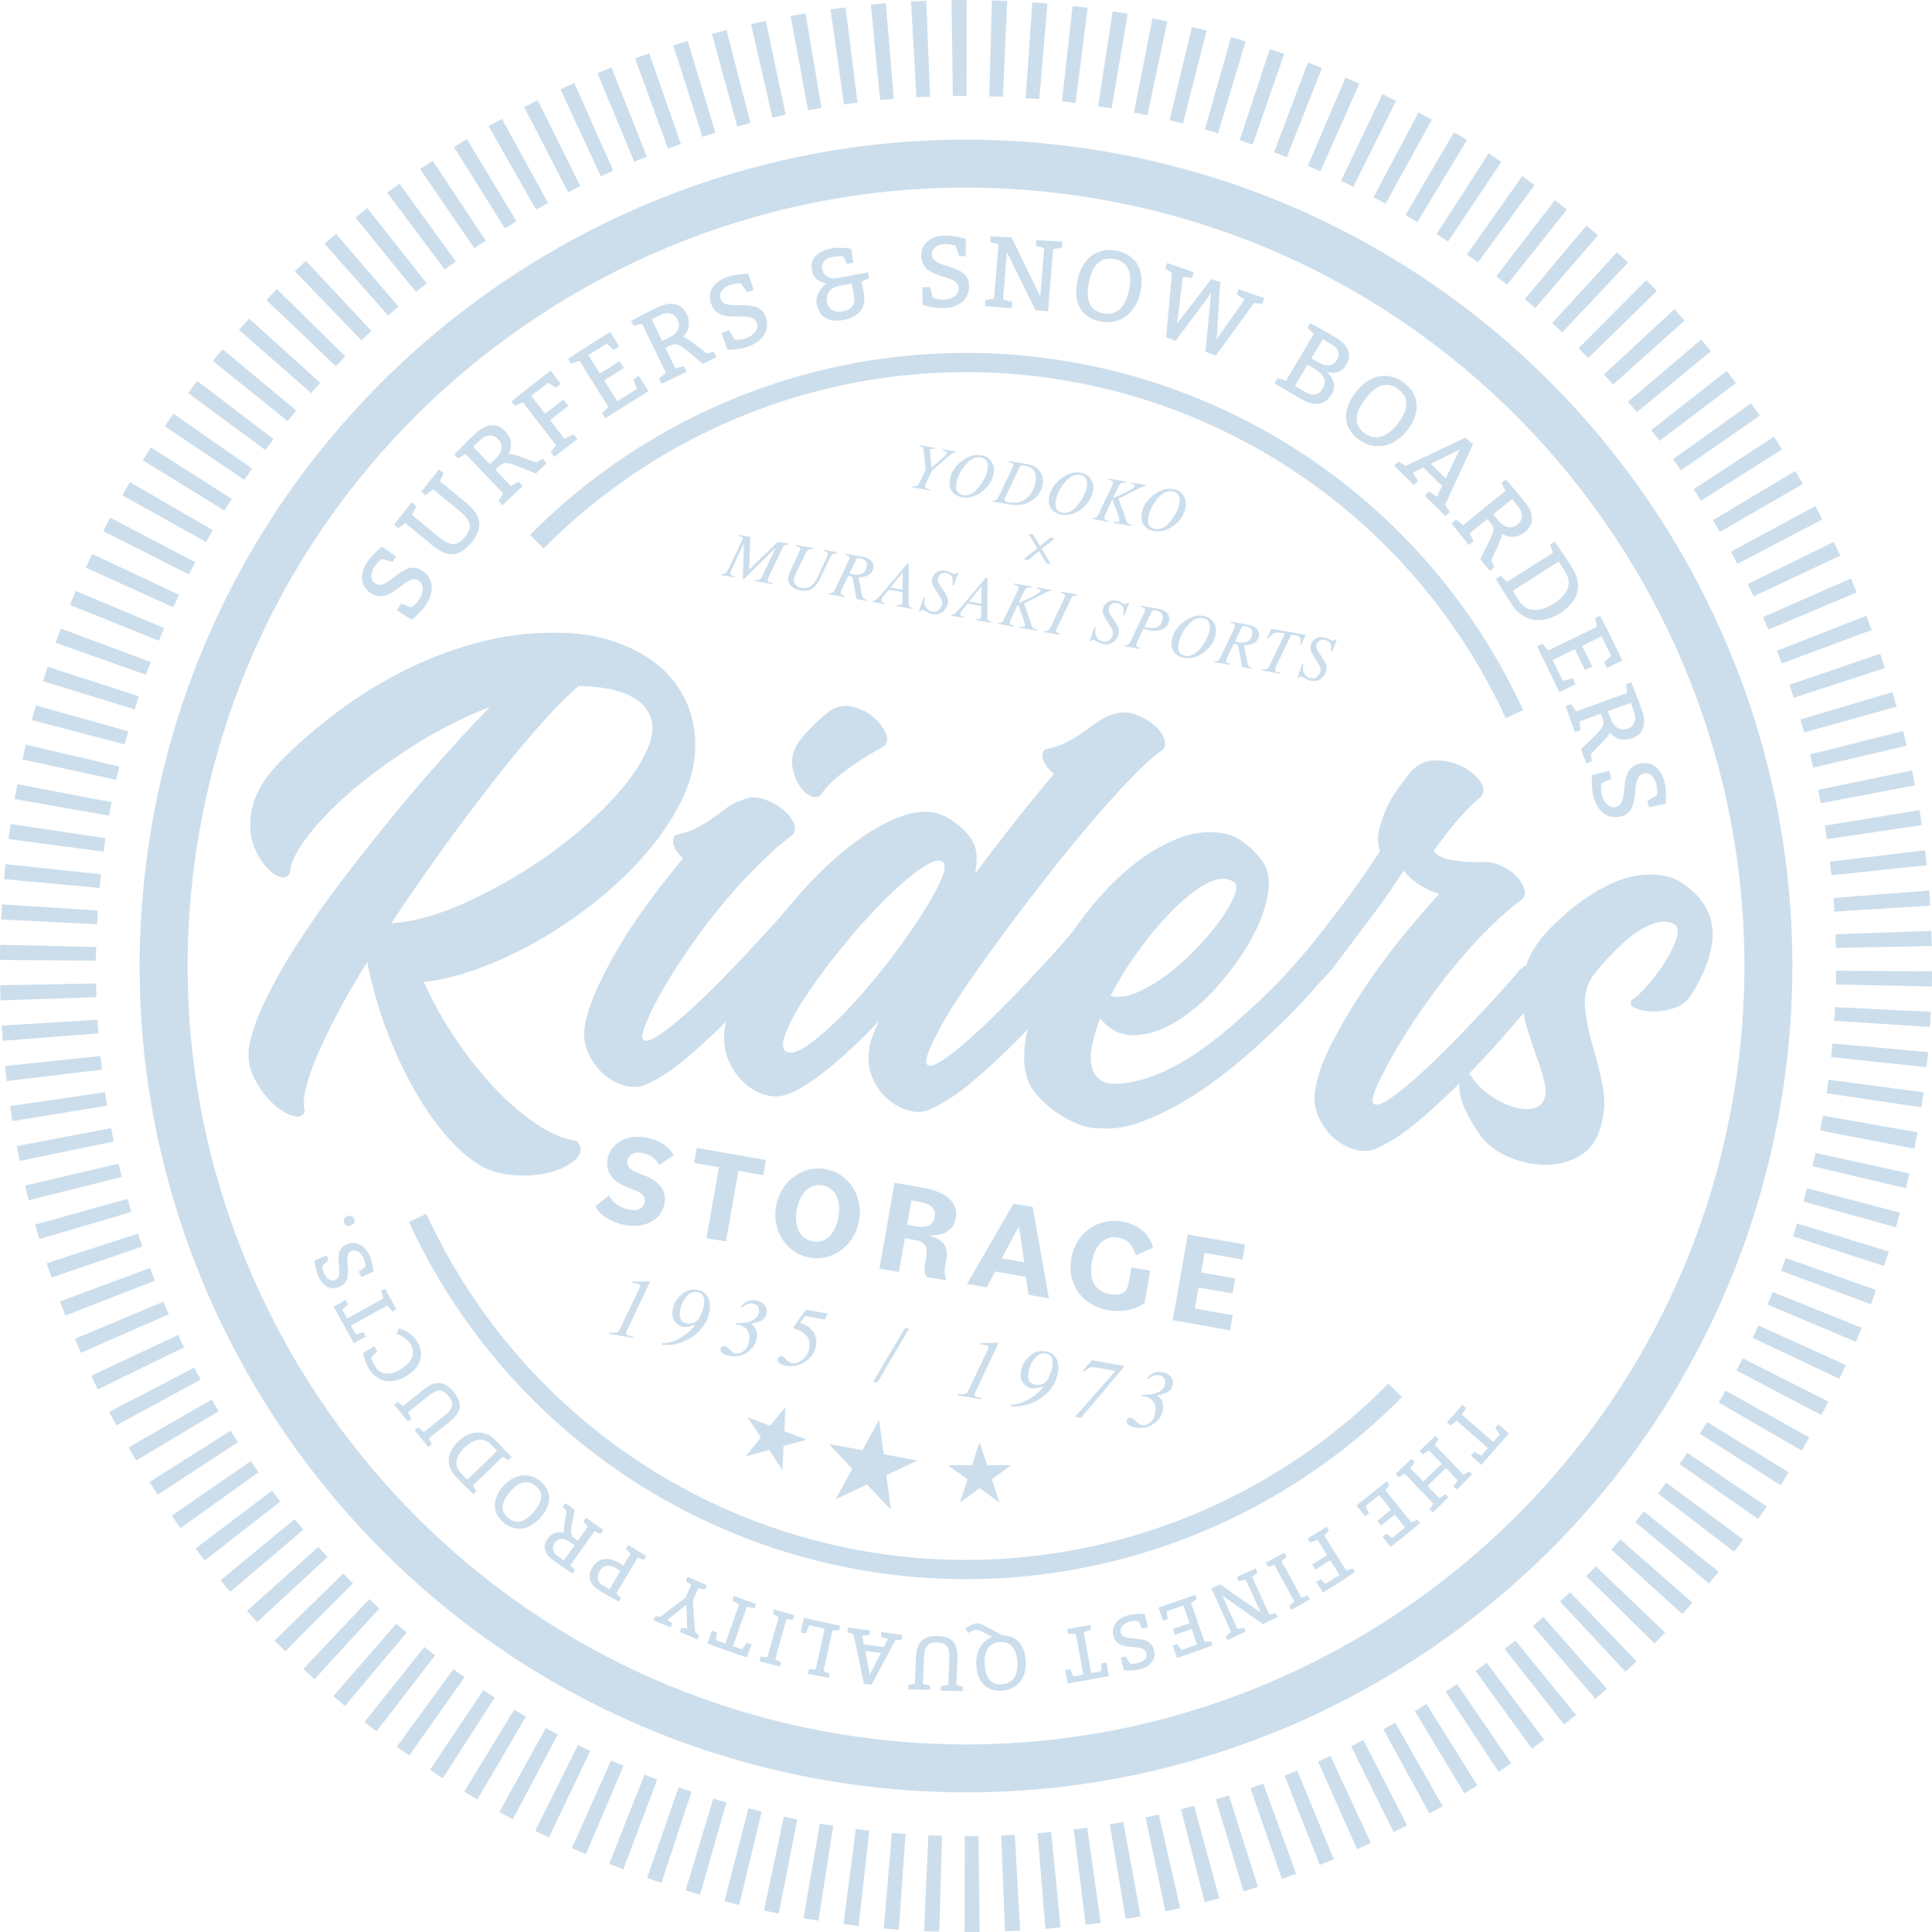 <svg id="_レイヤー_2" data-name="レイヤー 2" xmlns="http://www.w3.org/2000/svg" viewBox="0 0 350.05 350.06"><defs><style>.cls-2{fill:#005aa0}</style></defs><g opacity=".2" id="_レイヤー_1-2" data-name="レイヤー 1"><path class="cls-2" d="M50.48 138.28c3.02-3.11 6.46-6.13 10.33-9.05a81.81 81.81 0 0112.46-7.74c4.44-2.24 9.12-3.99 14.06-5.25 4.94-1.26 10.03-1.77 15.27-1.55 3.05.11 5.99.64 8.81 1.6 2.82.95 5.34 2.29 7.54 4.02 2.21 1.72 3.94 3.88 5.21 6.46s1.87 5.56 1.81 8.93c-.12 3.13-.96 6.28-2.53 9.44-1.57 3.16-3.65 6.26-6.23 9.29-2.58 3.03-5.54 5.9-8.88 8.59-3.34 2.69-6.8 5.08-10.4 7.16-3.6 2.08-7.22 3.81-10.88 5.17-3.65 1.37-7.07 2.23-10.24 2.58 1.44 3.27 3.24 6.53 5.39 9.78 2.15 3.25 4.46 6.22 6.94 8.91 2.47 2.69 5.04 4.96 7.71 6.8 2.67 1.84 5.24 2.95 7.72 3.33.92 1.18.82 2.29-.29 3.33-1.11 1.04-2.69 1.83-4.74 2.35-2.05.53-4.32.68-6.81.46-2.49-.22-4.67-.96-6.52-2.22-2.22-1.53-4.34-3.56-6.36-6.09-2.02-2.53-3.88-5.4-5.61-8.62a76.301 76.301 0 01-4.57-10.35 77.744 77.744 0 01-3.13-11.29c-1.92 3.05-3.63 5.98-5.13 8.8-1.5 2.81-2.77 5.41-3.8 7.8-1.03 2.38-1.77 4.46-2.19 6.23-.43 1.77-.5 3.18-.19 4.22-.32.91-1.1 1.16-2.36.74-1.26-.42-2.52-1.26-3.79-2.51-1.27-1.25-2.33-2.8-3.19-4.64-.86-1.84-1.08-3.8-.66-5.89.53-2.47 1.6-5.34 3.23-8.61 1.62-3.27 3.61-6.71 5.97-10.31 2.36-3.6 5-7.32 7.92-11.14 2.93-3.83 5.91-7.59 8.94-11.29 3.03-3.7 6.05-7.22 9.05-10.57 3-3.35 5.8-6.36 8.39-9.04a77.82 77.82 0 00-13.37 6.72c-4.28 2.69-8.07 5.44-11.38 8.25-3.31 2.81-6 5.56-8.08 8.24-2.08 2.69-3.2 4.92-3.35 6.71-.3.76-.82 1.07-1.55.92-.73-.14-1.52-.62-2.35-1.44-.83-.82-1.58-1.91-2.25-3.26-.67-1.35-1.03-2.88-1.07-4.57-.05-1.69.31-3.51 1.07-5.44.76-1.94 2.13-3.92 4.11-5.94zm20.43 29c4.03-.28 8.45-1.5 13.28-3.67 4.82-2.17 9.47-4.78 13.94-7.85 4.47-3.06 8.43-6.37 11.88-9.92 3.45-3.54 5.86-6.87 7.23-9.97.98-2.27 1.23-4.15.73-5.65s-1.41-2.67-2.75-3.54c-1.34-.86-2.95-1.47-4.85-1.84-1.89-.36-3.74-.54-5.55-.54-1.7 1.42-3.87 3.61-6.52 6.56-2.65 2.95-5.5 6.37-8.55 10.26-3.05 3.9-6.21 8.1-9.47 12.6-3.26 4.51-6.38 9.02-9.37 13.55z"/><path class="cls-2" d="M143.33 151.47l-2.79 2.23-1.8 1.73a90.678 90.678 0 00-6.09 6.36c-2.01 2.3-3.9 4.66-5.69 7.1-1.78 2.44-3.43 4.84-4.93 7.22-1.5 2.38-2.78 4.63-3.83 6.73-.67 1.36-1.19 2.59-1.56 3.69-.37 1.11-.37 1.75 0 1.94.52.28 1.45-.03 2.79-.93 1.33-.9 2.87-2.12 4.62-3.66 1.74-1.54 3.61-3.3 5.59-5.28 1.98-1.99 3.83-3.91 5.57-5.76 1.73-1.85 3.27-3.52 4.62-5.01 1.35-1.49 2.29-2.57 2.81-3.23.79-.95 1.58-1.47 2.37-1.56.79-.09 1.47.07 2.02.47.55.4.96.91 1.22 1.52s.21 1.18-.15 1.69c-1.75 2.05-3.89 4.55-6.43 7.51-2.54 2.96-5.23 5.9-8.08 8.83-2.85 2.93-5.7 5.63-8.54 8.09-2.85 2.46-5.45 4.22-7.82 5.26-1.23.6-2.57.7-4.03.29-1.46-.4-2.77-1.13-3.93-2.17-1.16-1.04-2.09-2.36-2.78-3.95-.69-1.59-.83-3.35-.42-5.28.41-2 1.2-4.25 2.36-6.74s2.54-5.06 4.15-7.71c1.61-2.65 3.39-5.28 5.34-7.9 1.96-2.62 3.9-5.1 5.83-7.44-.8-.7-1.35-1.43-1.63-2.2-.29-.77-.21-1.45.24-2.04 1.44-.27 2.71-.68 3.82-1.26 1.11-.57 2.1-1.17 2.98-1.8.88-.63 1.72-1.24 2.52-1.84.8-.6 1.68-1.05 2.65-1.36 1.31-.59 2.63-.67 3.97-.24 1.33.43 2.5 1.04 3.49 1.84.99.79 1.68 1.68 2.06 2.65.39.98.2 1.71-.55 2.19zm16.6-16.1c-2.06 1.08-4.18 2.4-6.36 3.98-2.18 1.58-3.72 3.03-4.62 4.37-.45.67-1.06.87-1.82.61s-1.46-.83-2.09-1.71c-.63-.88-1.09-1.94-1.37-3.18-.29-1.24-.18-2.47.32-3.68.4-.98 1.27-2.17 2.61-3.54 1.34-1.37 2.47-2.41 3.39-3.12 1.35-1.06 2.77-1.42 4.28-1.1 1.5.33 2.8.95 3.9 1.87 1.1.92 1.87 1.93 2.33 3.03.45 1.1.26 1.93-.57 2.48z"/><path class="cls-2" d="M131.36 190c-.43-2.31-.04-5.09 1.14-8.32 1.19-3.23 2.87-6.56 5.06-9.98 2.18-3.42 4.71-6.75 7.59-10 2.88-3.24 5.83-6.05 8.86-8.41 3.03-2.36 5.99-4.11 8.88-5.23 2.88-1.12 5.43-1.27 7.64-.45 1.06.41 2.22 1.14 3.46 2.19 1.24 1.05 2.12 2.23 2.64 3.53.43 1.37.44 3.02.04 4.95 2.49-3.32 4.95-6.52 7.38-9.6 2.43-3.09 4.74-5.91 6.92-8.46-.88-.7-1.5-1.47-1.86-2.28-.36-.82-.32-1.52.13-2.11 1.6-.33 2.97-.8 4.13-1.41 1.15-.61 2.21-1.26 3.17-1.96s1.88-1.35 2.76-1.94c.88-.59 1.83-1 2.88-1.22 1.21-.37 2.46-.29 3.75.21 1.29.51 2.37 1.15 3.25 1.93s1.47 1.62 1.78 2.51c.31.89.14 1.58-.53 2.07-1.42.98-3.3 2.68-5.63 5.1-2.33 2.43-4.88 5.27-7.64 8.52s-5.58 6.74-8.45 10.45c-2.88 3.71-5.59 7.31-8.13 10.77-2.54 3.47-4.78 6.67-6.73 9.6-1.95 2.93-3.3 5.23-4.08 6.89-.75 1.35-1.31 2.58-1.68 3.68-.37 1.11-.37 1.75 0 1.94.52.28 1.45-.03 2.79-.93 1.33-.9 2.87-2.12 4.62-3.66 1.74-1.54 3.6-3.3 5.59-5.28 1.98-1.99 3.84-3.91 5.57-5.76 1.73-1.85 3.27-3.52 4.62-5.01 1.35-1.49 2.29-2.57 2.81-3.23.79-.95 1.58-1.47 2.37-1.56.79-.09 1.48.07 2.08.48.59.41 1 .91 1.22 1.52.22.61.19 1.18-.09 1.7-1.75 2.05-3.89 4.55-6.43 7.51-2.54 2.96-5.23 5.9-8.08 8.83-2.85 2.93-5.72 5.62-8.6 8.08-2.89 2.46-5.51 4.21-7.88 5.26-1.23.6-2.57.7-4.03.29-1.46-.4-2.77-1.13-3.93-2.17-1.17-1.04-2.07-2.36-2.72-3.95-.65-1.59-.81-3.35-.48-5.28.18-1.16.75-2.76 1.71-4.8-3.2 3.41-6.31 6.32-9.3 8.73-3 2.41-5.43 3.92-7.29 4.54-1.3.44-2.57.48-3.84.14s-2.41-.94-3.44-1.77c-1.03-.83-1.9-1.85-2.62-3.06-.72-1.2-1.18-2.4-1.39-3.6zm39.36-33.89c-.75-.46-2.08 0-4 1.36-1.93 1.36-4.07 3.22-6.44 5.56-2.37 2.35-4.78 5.02-7.24 8.02-2.46 3.01-4.62 5.86-6.46 8.56-1.85 2.71-3.19 5.08-4.04 7.13-.85 2.05-.9 3.3-.15 3.76.82.54 2.19.13 4.11-1.23 1.92-1.36 4.05-3.24 6.38-5.63 2.33-2.39 4.69-5.09 7.07-8.1s4.48-5.89 6.29-8.64c1.81-2.75 3.18-5.12 4.1-7.12.92-2 1.05-3.22.38-3.68z"/><path class="cls-2" d="M199.33 184.52c-.62 1.67-1.09 3.24-1.41 4.71-.32 1.46-.38 2.73-.16 3.81s.71 1.93 1.48 2.54c.77.62 1.87.87 3.29.76 2.29-.11 4.65-.67 7.1-1.68 2.44-1 4.81-2.29 7.11-3.85 2.3-1.57 4.51-3.28 6.63-5.13 2.12-1.86 4.07-3.63 5.82-5.32 1.76-1.69 3.25-3.23 4.47-4.61 1.22-1.38 2.09-2.37 2.61-2.95.79-.95 1.58-1.47 2.37-1.56.79-.09 1.47.07 2.02.47s.96.91 1.22 1.52.21 1.18-.15 1.69c-1.06 1.32-2.5 3-4.33 5.04s-3.92 4.19-6.28 6.46c-2.36 2.27-4.89 4.52-7.6 6.76a71.192 71.192 0 01-8.29 5.93c-2.82 1.72-5.59 3.08-8.31 4.1-2.72 1.02-5.29 1.42-7.7 1.21-1.11.06-2.32-.16-3.65-.67s-2.61-1.17-3.83-1.98c-1.22-.81-2.32-1.73-3.29-2.76-.97-1.03-1.65-1.99-2.04-2.89-.91-2.12-1.09-4.83-.53-8.11.56-3.29 1.69-6.72 3.38-10.31 1.69-3.58 3.8-7.13 6.35-10.63 2.54-3.51 5.3-6.56 8.28-9.17 2.98-2.61 6.09-4.57 9.35-5.9 3.26-1.32 6.42-1.58 9.49-.76 1.07.33 2.23 1.02 3.47 2.07 1.24 1.05 2.21 2.16 2.89 3.32.88 1.57 1.03 3.66.45 6.28-.58 2.62-1.68 5.31-3.3 8.07-1.62 2.76-3.58 5.42-5.88 7.97s-4.72 4.59-7.25 6.14c-2.53 1.55-5.02 2.37-7.46 2.47-2.44.1-4.55-.91-6.33-3.03zm24.19-24.74c-1.26-.82-2.84-.74-4.73.23-1.89.97-3.91 2.53-6.06 4.65-2.15 2.13-4.25 4.6-6.3 7.4-2.05 2.81-3.79 5.6-5.21 8.38 1.46.36 3.11.14 4.95-.69 1.84-.82 3.66-1.92 5.47-3.29 1.81-1.37 3.56-2.95 5.24-4.72 1.69-1.78 3.11-3.48 4.27-5.1 1.16-1.62 2-3.08 2.5-4.37s.46-2.12-.14-2.49z"/><path class="cls-2" d="M275.65 163.05c-2.44 1.83-4.87 4.01-7.29 6.55s-4.74 5.24-6.95 8.11c-2.21 2.87-4.25 5.75-6.12 8.65-1.86 2.9-3.42 5.59-4.65 8.07-.75 1.35-1.31 2.58-1.68 3.68-.37 1.11-.37 1.75 0 1.94.52.28 1.45-.03 2.79-.93 1.33-.9 2.87-2.12 4.62-3.66 1.74-1.54 3.6-3.3 5.59-5.28 1.98-1.99 3.84-3.91 5.57-5.76 1.73-1.85 3.27-3.52 4.62-5.01 1.35-1.49 2.29-2.57 2.81-3.23.79-.95 1.58-1.47 2.37-1.56.79-.09 1.48.07 2.08.48.59.41 1 .91 1.22 1.52.22.61.19 1.18-.09 1.7-1.75 2.05-3.89 4.55-6.43 7.51-2.54 2.96-5.23 5.9-8.07 8.83-2.85 2.93-5.72 5.62-8.6 8.08-2.89 2.46-5.51 4.21-7.88 5.26-1.23.6-2.57.7-4.03.29-1.46-.4-2.77-1.13-3.93-2.17-1.17-1.04-2.09-2.36-2.78-3.95-.68-1.59-.83-3.35-.42-5.28.44-2.39 1.47-5.13 3.07-8.21 1.6-3.08 3.47-6.21 5.59-9.4 2.12-3.19 4.4-6.29 6.82-9.3 2.42-3.01 4.72-5.67 6.88-8-2.67-.86-4.83-2.27-6.46-4.22-1.55 2.46-3.41 5.14-5.59 8.05-2.18 2.91-4.47 5.95-6.86 9.12-1.59 2.06-2.94 3.32-4.04 3.77-1.1.45-1.92.44-2.47-.04-.55-.48-.75-1.28-.61-2.41.14-1.13.65-2.28 1.54-3.46 2.02-2.42 4.31-5.34 6.89-8.76 2.58-3.43 4.87-6.7 6.87-9.82-.44-1.29-.48-2.65-.11-4.07a21.521 21.521 0 013.6-7.57c.8-1.07 1.42-1.9 1.87-2.49 1.31-1.53 2.85-2.3 4.62-2.31 1.77 0 3.38.35 4.85 1.07 1.47.72 2.58 1.64 3.35 2.77.76 1.13.76 2.09-.02 2.88-1.53 1.28-3.03 2.82-4.53 4.61a74.617 74.617 0 00-3.86 5.02c.4.82 1.51 1.39 3.33 1.7 1.82.32 3.63.44 5.45.36 1.18-.05 2.34.19 3.47.72 1.13.53 2.06 1.18 2.77 1.95.72.77 1.18 1.56 1.38 2.36.2.8.01 1.41-.57 1.83z"/><path class="cls-2" d="M303.34 167.47c-.82-.46-1.77-.59-2.85-.37-1.08.22-2.24.73-3.49 1.52s-2.52 1.82-3.8 3.08a64.489 64.489 0 00-3.9 4.19c-1.58 1.9-2.29 3.96-2.13 6.17.16 2.21.59 4.53 1.28 6.94.69 2.42 1.32 4.91 1.88 7.47.56 2.56.45 5.15-.32 7.75-.68 2.38-1.91 4.09-3.69 5.15a11.723 11.723 0 01-5.8 1.67c-2.09.05-4.19-.31-6.32-1.08s-3.88-1.89-5.24-3.34c-.5-.52-1.15-1.41-1.94-2.7-.79-1.29-1.44-2.58-1.96-3.88-.51-1.3-.72-2.5-.63-3.59.1-1.09.74-1.7 1.93-1.83.61 1.15 1.55 2.24 2.84 3.25 1.29 1.02 2.63 1.8 4.03 2.36 1.4.56 2.72.79 3.94.7 1.22-.09 2.08-.62 2.55-1.6.39-.83.42-1.91.11-3.23-.32-1.32-.76-2.78-1.33-4.36-.57-1.58-1.14-3.3-1.73-5.16-.58-1.86-.93-3.77-1.03-5.74-.1-1.97.17-3.97.82-5.99.65-2.02 1.88-4.02 3.7-5.98 3.38-3.63 7.02-6.43 10.92-8.41 3.9-1.97 7.7-2.49 11.38-1.54 1.07.33 2.23 1 3.48 2.01 1.25 1.01 2.21 2.1 2.9 3.26 1.3 2.16 1.67 4.66 1.11 7.52-.56 2.86-1.84 5.81-3.84 8.85-.63.97-1.62 1.67-2.95 2.1-1.33.43-2.63.64-3.88.6-1.25-.03-2.3-.24-3.13-.63-.83-.39-1.02-.87-.58-1.46.83-.55 1.84-1.51 3.02-2.86 1.18-1.35 2.22-2.77 3.14-4.26.91-1.49 1.56-2.87 1.95-4.13.38-1.26.24-2.08-.43-2.45zm-30.53-37.35c-14.78-32.11-44.35-54.93-79.1-61.06-34.75-6.13-70.34 5.21-95.21 30.32l-2.47-2.45C121.7 71 158.44 59.3 194.32 65.63s66.4 29.89 81.65 63.03l-3.16 1.45zm-117.07 154.3c-35.87-6.33-66.4-29.89-81.65-63.03l3.16-1.45c14.78 32.11 44.35 54.93 79.1 61.06 34.75 6.13 70.34-5.21 95.21-30.32l2.47 2.45c-25.67 25.93-62.41 37.63-98.29 31.3z"/><path class="cls-2" d="M142.1 259.3l3.98 1.5-.03.07-4.09 1.12-.18 4.32h-.05l-2.38-3.6-4.16 1.14-.04-.04 2.71-3.36-2.33-3.55.03-.07 3.98 1.5 2.69-3.34.07.03-.19 4.29zm18.03 4.18l5.96 1.13-.02.1-5.48 2.59.81 6.12-.08.02-4.23-4.48-5.58 2.63-.06-.05 2.98-5.4-4.16-4.41.02-.1 5.96 1.13 2.96-5.37.1.02.8 6.08zm18.74 1.99h4.25v.06l-3.43 2.5 1.36 4.1-.05.02-3.5-2.52-3.49 2.54-.05-.02 1.34-4.1-3.43-2.49v-.07h4.25l1.33-4.08h.07l1.35 4.07z"/><path class="cls-2" d="M149.03 322.47c-81.3-14.33-135.78-92.14-121.44-173.43C41.92 67.73 119.72 13.26 201.02 27.59s135.78 92.14 121.44 173.43c-14.33 81.3-92.14 135.78-173.43 121.44zm50.48-286.32C122.93 22.65 49.65 73.96 36.15 150.54S73.96 300.4 150.54 313.91c76.58 13.5 149.86-37.81 163.37-114.39 13.5-76.58-37.81-149.86-114.39-163.37z"/><path class="cls-2" d="M145.59 347.54l2.94-17.13c.82.14 1.63.27 2.44.4l-2.67 17.18c-.9-.14-1.81-.29-2.71-.44zm-4.5-.83c-.9-.18-1.79-.36-2.68-.55l3.62-17c.81.17 1.62.34 2.43.5l-3.37 17.05zm11.74 1.91l2.23-17.24c.82.11 1.63.2 2.45.3l-1.94 17.27c-.91-.1-1.82-.21-2.74-.33zm-18.89-3.48c-.89-.22-1.79-.44-2.68-.67l4.35-16.83c.8.21 1.59.4 2.39.6l-4.06 16.9zm26.18 4.26l1.49-17.32c.83.07 1.65.14 2.47.2l-1.23 17.34c-.91-.06-1.82-.14-2.73-.21zm-33.27-6.12c-.88-.25-1.76-.51-2.63-.77l5.02-16.64c.79.24 1.58.47 2.38.7l-4.77 16.72zm40.58 6.6l.78-17.37c.82.04 1.65.07 2.47.09l-.5 17.38c-.92-.03-1.83-.06-2.75-.1zm-47.58-8.75c-.87-.29-1.74-.58-2.61-.88l5.72-16.42c.78.27 1.56.54 2.34.79l-5.45 16.51zm54.91 8.93l.04-17.38c.83 0 1.65 0 2.48-.01l.22 17.38c-.91.01-1.83.02-2.74.01zm-61.82-11.38c-.86-.32-1.71-.65-2.56-.99l6.4-16.16 2.31.9-6.15 16.26zm69.15 11.24l-.69-17.37c.83-.03 1.65-.07 2.48-.12l.95 17.36c-.91.05-1.83.09-2.74.13zm-75.95-13.98c-.85-.36-1.69-.73-2.52-1.1l7.09-15.87c.75.33 1.5.66 2.26.99l-6.83 15.99zm83.27 13.54l-1.42-17.33c.82-.07 1.65-.14 2.47-.22l1.69 17.3c-.91.09-1.82.17-2.74.25zm-89.95-16.56c-.83-.4-1.65-.8-2.48-1.21l7.75-15.56c.74.37 1.48.73 2.22 1.08l-7.49 15.69zm97.24 15.81l-2.15-17.25c.82-.1 1.64-.21 2.45-.32l2.42 17.21c-.91.13-1.81.25-2.72.36zM92.91 329.62c-.81-.43-1.63-.87-2.43-1.32l8.41-15.21c.72.4 1.45.79 2.18 1.18l-8.16 15.35zm111.04 18.05l-2.87-17.14c.81-.14 1.63-.28 2.44-.43l3.15 17.1c-.9.17-1.81.32-2.71.48zM86.49 326.03c-.8-.47-1.59-.94-2.37-1.42l9.04-14.85c.71.43 1.41.85 2.13 1.27l-8.79 15zm124.67 20.27l-3.6-17.01c.8-.17 1.61-.35 2.41-.53l3.86 16.95c-.89.2-1.78.4-2.67.59zM80.23 322.18c-.78-.5-1.55-1.01-2.31-1.52l9.66-14.45c.69.46 1.37.91 2.07 1.36l-9.42 14.61zm138.04 22.46l-4.3-16.84c.79-.2 1.59-.41 2.38-.63l4.58 16.77c-.88.24-1.77.48-2.66.7zM74.13 318.07c-.75-.53-1.49-1.07-2.23-1.6l10.25-14.04c.67.49 1.34.97 2.02 1.45l-10.03 14.2zm151.18 24.61l-5.01-16.64c.79-.24 1.58-.48 2.36-.73l5.26 16.57c-.87.28-1.74.54-2.61.81zM68.22 313.7c-.73-.56-1.46-1.13-2.18-1.71l10.85-13.58c.64.51 1.29 1.02 1.94 1.52L68.21 313.7zm164.05 26.73l-5.71-16.42c.78-.27 1.56-.55 2.33-.83l5.96 16.33c-.86.31-1.72.62-2.58.92zM62.5 309.1c-.7-.59-1.4-1.19-2.09-1.79l11.39-13.13c.62.54 1.25 1.08 1.89 1.61L62.5 309.1zm176.62 28.79l-6.37-16.17c.77-.3 1.53-.61 2.29-.92l6.63 16.07c-.85.35-1.7.69-2.55 1.03zM56.98 304.25c-.68-.62-1.35-1.24-2.01-1.87l11.94-12.64c.6.57 1.21 1.13 1.82 1.69l-11.74 12.82zm188.89 30.81l-7.05-15.89c.75-.33 1.5-.67 2.25-1.02l7.31 15.77c-.83.38-1.66.76-2.5 1.13zM51.68 299.19c-.65-.65-1.29-1.3-1.93-1.95L62.2 285.1c.58.59 1.16 1.18 1.75 1.77l-12.26 12.32zm200.82 32.77l-7.71-15.58c.74-.37 1.48-.74 2.22-1.12l7.94 15.46c-.81.42-1.63.83-2.44 1.23zM46.58 293.91c-.62-.67-1.23-1.35-1.84-2.03l12.94-11.6c.55.62 1.11 1.23 1.67 1.84l-12.77 11.79zm212.41 34.67l-8.35-15.25 2.16-1.2 8.59 15.11c-.8.45-1.6.9-2.4 1.34zM41.72 288.42c-.59-.7-1.18-1.4-1.76-2.1l13.41-11.06c.53.64 1.06 1.28 1.6 1.91l-13.25 11.25zm223.61 36.51l-8.98-14.89c.71-.43 1.41-.86 2.11-1.3l9.21 14.75-2.34 1.44zM37.09 282.74c-.56-.72-1.12-1.45-1.67-2.18l13.87-10.48c.5.66 1 1.32 1.51 1.97l-13.71 10.69zm234.44 38.28l-9.59-14.5c.69-.46 1.37-.92 2.06-1.38l9.81 14.35c-.75.52-1.52 1.03-2.28 1.53zM32.71 276.87c-.53-.75-1.06-1.5-1.58-2.25l14.3-9.89c.47.68.94 1.35 1.42 2.02l-14.14 10.12zm244.85 39.97l-10.2-14.08 2.01-1.47 10.4 13.93c-.73.55-1.47 1.08-2.2 1.62zM28.57 270.83c-.5-.77-1-1.54-1.49-2.31l14.69-9.29c.44.7.89 1.39 1.34 2.08l-14.55 9.52zm254.82 41.61l-10.75-13.66c.65-.51 1.29-1.03 1.93-1.55l10.98 13.48c-.71.58-1.43 1.15-2.15 1.72zm-258.7-47.82c-.47-.79-.93-1.58-1.39-2.37l15.06-8.67c.41.71.83 1.43 1.25 2.13l-14.93 8.91zm264.37 43.16l-11.32-13.19c.63-.54 1.25-1.08 1.87-1.63l11.52 13.02c-.69.61-1.38 1.21-2.07 1.8zM21.07 258.25c-.44-.81-.87-1.62-1.29-2.43l15.42-8.03c.38.73.77 1.46 1.16 2.18l-15.28 8.28zm273.45 44.64l-11.86-12.71c.6-.56 1.2-1.13 1.8-1.71l12.06 12.52c-.66.64-1.32 1.27-1.99 1.89zm-276.8-51.15c-.4-.82-.79-1.64-1.18-2.47l15.73-7.39c.35.75.71 1.49 1.07 2.24l-15.62 7.63zm282.06 46.03l-12.38-12.2c.58-.59 1.15-1.18 1.73-1.78l12.57 12.01c-.63.66-1.27 1.32-1.92 1.98zM14.65 245.1c-.37-.84-.73-1.67-1.08-2.52l16.03-6.73c.32.76.65 1.52.98 2.28l-15.92 6.97zm290.17 47.34l-12.88-11.67c.56-.61 1.1-1.23 1.65-1.85l13.06 11.47c-.61.69-1.22 1.37-1.83 2.05zM11.85 238.35c-.33-.85-.66-1.7-.97-2.56l16.3-6.05c.29.77.58 1.54.88 2.31l-16.2 6.3zm297.78 48.55l-13.35-11.13c.53-.63 1.05-1.27 1.57-1.92l13.53 10.92c-.58.72-1.16 1.43-1.75 2.13zM9.35 231.48c-.3-.87-.59-1.73-.87-2.61l16.54-5.36c.25.78.51 1.56.78 2.34l-16.45 5.63zm304.86 49.68L300.4 270.6c.5-.65.99-1.31 1.48-1.98l13.98 10.33c-.55.74-1.1 1.48-1.66 2.21zM7.13 224.51c-.26-.87-.51-1.75-.75-2.63l16.74-4.67c.22.8.45 1.59.68 2.38l-16.67 4.92zm311.42 50.72l-14.25-9.96c.47-.68.94-1.36 1.4-2.04l14.41 9.73-1.56 2.28zM5.2 217.46c-.22-.88-.43-1.77-.64-2.65l16.92-3.97c.19.8.38 1.61.58 2.41L5.2 217.47zm317.43 51.65l-14.66-9.35c.45-.7.89-1.4 1.32-2.11l14.8 9.12c-.48.78-.97 1.56-1.46 2.33zM3.58 210.34c-.18-.9-.36-1.79-.53-2.69l17.08-3.25c.15.81.31 1.62.48 2.43l-17.03 3.51zm322.87 52.49l-15.04-8.72 1.23-2.16 15.17 8.48c-.45.8-.9 1.6-1.37 2.4zm-324.2-59.7c-.15-.9-.29-1.81-.42-2.72l17.2-2.52c.12.82.24 1.63.38 2.44l-17.16 2.8zm327.76 53.26l-15.39-8.08c.39-.73.76-1.47 1.14-2.21l15.52 7.84c-.42.82-.84 1.64-1.26 2.45zM1.22 195.87c-.11-.91-.21-1.82-.31-2.73l17.29-1.8c.09.82.18 1.64.28 2.46l-17.26 2.07zm332.06 53.95l-15.72-7.42c.35-.75.7-1.49 1.04-2.25l15.83 7.17c-.38.84-.76 1.67-1.15 2.5zM.51 188.57c-.07-.91-.13-1.83-.19-2.75l17.35-1.05c.05.82.11 1.64.17 2.46L.51 188.57zm335.76 54.55l-16.02-6.75c.32-.76.63-1.52.94-2.28l16.13 6.49c-.34.85-.69 1.7-1.05 2.55zM.1 181.26c-.03-.92-.06-1.83-.07-2.75l17.38-.32c.02.82.04 1.65.07 2.47l-17.37.61zm338.88 55.05l-16.29-6.06c.29-.77.57-1.55.85-2.33l16.38 5.81c-.31.86-.62 1.72-.94 2.58zM0 173.92c0-.91.02-1.83.04-2.74l17.38.4c-.02.83-.03 1.65-.04 2.48L0 173.92zm341.39 55.47l-16.53-5.38c.26-.78.5-1.57.75-2.36l16.61 5.11c-.27.88-.55 1.75-.83 2.62zM.21 166.6c.05-.91.1-1.83.16-2.74l17.35 1.12c-.05.83-.1 1.65-.14 2.48L.22 166.6zm343.3 55.77l-16.74-4.68c.22-.8.44-1.59.65-2.4l16.81 4.42c-.23.89-.47 1.77-.72 2.65zM.72 159.29c.08-.91.17-1.81.27-2.72l17.29 1.83c-.09.83-.17 1.65-.25 2.48L.72 159.29zm344.61 56l-16.92-4c.19-.8.37-1.6.55-2.4l16.98 3.72c-.2.9-.4 1.8-.61 2.69zM1.54 152.01c.12-.9.25-1.81.38-2.71l17.19 2.57c-.12.82-.24 1.63-.34 2.44l-17.23-2.29zm345.33 56.11l-17.07-3.29c.16-.81.31-1.62.45-2.43l.05-.26 17.12 3.02-.05.26c-.16.9-.33 1.8-.5 2.7zM19.78 147.79l-17.12-3.02.02-.13c.15-.86.31-1.71.47-2.56l17.07 3.26c-.15.77-.29 1.54-.43 2.31l-.02.13zm311.17 50.28c.12-.81.23-1.63.34-2.44l17.23 2.28c-.12.9-.25 1.81-.38 2.72l-17.2-2.55zM21.06 141.3l-16.99-3.7c.2-.9.4-1.8.61-2.69l16.92 3.98c-.19.8-.37 1.6-.54 2.41zm310.72 50.23c.09-.82.17-1.65.24-2.47l17.31 1.57c-.08.91-.17 1.82-.27 2.73l-17.29-1.83zM22.6 134.88l-16.82-4.41c.23-.89.47-1.77.72-2.66l16.74 4.68c-.22.79-.44 1.59-.65 2.39zm309.74 50.07c.05-.82.1-1.65.14-2.47l17.36.84c-.04.91-.1 1.83-.15 2.75l-17.35-1.12zM24.4 128.53l-16.61-5.11c.27-.88.54-1.75.83-2.62l16.54 5.36c-.25.79-.5 1.57-.75 2.36zm308.23 49.84c.02-.83.03-1.66.04-2.49l17.38.12c0 .91-.02 1.82-.04 2.74l-17.38-.37zM26.47 122.26l-16.39-5.79c.31-.87.62-1.73.94-2.59l16.29 6.06c-.29.77-.57 1.54-.84 2.32zm306.17 49.49c-.02-.82-.04-1.65-.07-2.47l17.37-.62c.03.92.06 1.83.08 2.75l-17.38.34zM28.8 116.09l-16.13-6.49c.34-.85.69-1.7 1.04-2.54l16.03 6.74c-.32.76-.63 1.52-.94 2.29zm303.57 49.07c-.05-.82-.11-1.64-.17-2.46l17.33-1.35c.07.91.14 1.83.19 2.75l-17.35 1.07zM31.39 110.02l-15.84-7.16c.38-.84.76-1.67 1.15-2.5l15.73 7.41c-.35.75-.7 1.5-1.04 2.25zm300.43 48.57c-.09-.82-.18-1.65-.28-2.47l17.26-2.07c.11.91.21 1.81.31 2.72l-17.29 1.81zM34.23 104.07l-15.52-7.82c.41-.82.83-1.64 1.26-2.46l15.4 8.07c-.38.73-.76 1.47-1.14 2.21zM331 152.04c-.12-.82-.25-1.64-.38-2.45l17.16-2.8c.15.9.29 1.81.42 2.71l-17.2 2.54zM37.34 98.21l-15.18-8.47c.45-.8.9-1.6 1.36-2.39l15.05 8.7c-.41.72-.83 1.44-1.23 2.16zm292.56 47.32c-.15-.81-.31-1.62-.48-2.42l17.02-3.52c.19.9.37 1.8.54 2.7l-17.08 3.25zM40.68 92.5l-14.81-9.11c.48-.78.97-1.56 1.46-2.33L42 90.39c-.44.7-.89 1.4-1.32 2.11zm287.85 46.59c-.19-.8-.38-1.6-.58-2.4l16.86-4.24c.22.88.44 1.77.65 2.66l-16.92 3.97zM44.27 86.94l-14.41-9.72c.51-.76 1.03-1.52 1.56-2.27l14.26 9.95c-.47.68-.94 1.36-1.41 2.05zm282.62 45.78c-.22-.79-.45-1.58-.68-2.37l16.67-4.94c.26.88.51 1.75.76 2.63l-16.74 4.67zM48.08 81.54L34.09 71.22c.54-.74 1.09-1.47 1.65-2.2l13.83 10.53c-.5.66-1 1.32-1.49 1.99zM325 126.43c-.26-.79-.52-1.57-.79-2.35l16.45-5.63c.29.86.58 1.72.86 2.59l-16.53 5.39zM52.12 76.3L38.58 65.4c.58-.72 1.16-1.43 1.75-2.13l13.36 11.12c-.53.63-1.05 1.27-1.57 1.92zm270.71 43.9c-.29-.77-.58-1.54-.88-2.3l16.19-6.32c.33.85.66 1.71.98 2.57l-16.29 6.06zM56.38 71.23L43.31 59.77c.61-.69 1.22-1.38 1.83-2.06l12.89 11.66c-.55.61-1.1 1.23-1.65 1.85zm264.03 42.86c-.32-.76-.65-1.52-.98-2.28l15.92-6.99c.37.84.73 1.67 1.08 2.51l-16.02 6.75zM60.84 66.35L48.26 54.36c.63-.66 1.27-1.32 1.91-1.98l12.39 12.19c-.58.59-1.15 1.18-1.72 1.78zm256.88 41.71c-.35-.75-.71-1.49-1.07-2.23l15.61-7.64c.4.82.8 1.65 1.19 2.47l-15.73 7.4zM65.5 61.67L53.43 49.16c.66-.64 1.33-1.27 2-1.9l11.87 12.7c-.6.56-1.2 1.13-1.8 1.7zm249.29 40.49c-.38-.73-.77-1.46-1.17-2.19l15.28-8.28c.44.8.86 1.61 1.29 2.42l-15.4 8.06zM70.34 57.18L58.81 44.17c.69-.61 1.38-1.21 2.07-1.81l11.33 13.19c-.63.54-1.25 1.08-1.87 1.63zm241.28 39.2c-.41-.72-.83-1.43-1.26-2.14l14.92-8.91c.47.78.93 1.57 1.39 2.36l-15.06 8.69zM75.38 52.9L64.4 39.42c.71-.58 1.42-1.15 2.14-1.72l10.78 13.64c-.65.51-1.3 1.03-1.94 1.55zM308.2 90.73c-.44-.7-.89-1.39-1.34-2.09l14.54-9.52c.5.76 1 1.53 1.48 2.3l-14.68 9.31zM80.59 48.84L70.17 34.92c.73-.55 1.47-1.09 2.21-1.63l10.2 14.08c-.67.48-1.33.97-1.99 1.47zm223.96 36.38c-.47-.68-.94-1.35-1.42-2.02l14.13-10.13 1.59 2.25-14.29 9.9zM85.95 44.99l-9.83-14.34c.76-.52 1.52-1.03 2.28-1.54L88 43.6c-.69.46-1.37.92-2.05 1.38zm214.73 34.89c-.5-.66-1-1.31-1.51-1.96l13.69-10.71c.56.72 1.12 1.45 1.68 2.18l-13.86 10.49zM91.48 41.37l-9.23-14.73c.78-.49 1.56-.97 2.34-1.44l8.99 14.88c-.71.43-1.41.86-2.11 1.3zm205.1 33.32a94.05 94.05 0 00-1.59-1.9l13.24-11.27c.6.7 1.19 1.4 1.77 2.11l-13.42 11.05zM97.14 37.99l-8.6-15.11c.8-.45 1.59-.9 2.4-1.34l8.36 15.24c-.72.4-1.44.8-2.16 1.21zm195.13 31.69c-.55-.61-1.11-1.22-1.67-1.83l12.76-11.81c.62.67 1.24 1.35 1.86 2.04l-12.95 11.6zM102.94 34.85L94.98 19.4c.81-.42 1.63-.83 2.45-1.24l7.72 15.58c-.74.37-1.47.74-2.21 1.12zm184.83 30.02c-.58-.59-1.16-1.18-1.75-1.77l12.25-12.33c.65.64 1.29 1.29 1.93 1.95l-12.43 12.15zM108.86 31.95l-7.31-15.77c.83-.38 1.66-.76 2.5-1.13l7.07 15.88-2.25 1.02zm174.19 28.28c-.6-.57-1.21-1.13-1.82-1.69l11.73-12.83c.68.62 1.35 1.24 2.02 1.87l-11.93 12.65zM114.9 29.31l-6.65-16.06c.85-.35 1.69-.69 2.55-1.03l6.39 16.17c-.77.3-1.53.61-2.29.93zM278.15 55.8c-.63-.54-1.25-1.08-1.89-1.61l11.18-13.32c.7.59 1.4 1.19 2.1 1.79L278.16 55.8zM121.03 26.92l-5.97-16.33c.86-.31 1.72-.62 2.58-.92l5.72 16.42c-.78.27-1.55.55-2.33.83zm152.03 24.65l-1.95-1.53 10.61-13.77c.73.56 1.45 1.13 2.17 1.7l-10.82 13.6zM127.27 24.79l-5.28-16.56c.87-.28 1.74-.55 2.62-.81l5.02 16.64c-.79.24-1.57.48-2.36.73zm140.52 22.77c-.67-.49-1.34-.97-2.01-1.44l10.02-14.21c.75.53 1.5 1.07 2.24 1.61l-10.25 14.04zM133.57 22.92l-4.58-16.77c.88-.24 1.76-.47 2.65-.7l4.32 16.84c-.8.2-1.59.42-2.38.63zm128.8 20.86c-.69-.46-1.38-.91-2.08-1.36l9.41-14.62c.77.5 1.54 1 2.31 1.51l-9.65 14.46zM139.95 21.32l-3.87-16.95c.89-.2 1.78-.4 2.67-.59l3.61 17.01c-.8.17-1.61.35-2.41.53zm116.84 18.91c-.71-.43-1.42-.85-2.13-1.27l8.78-15c.8.47 1.59.94 2.37 1.41l-9.02 14.86zM146.41 19.99L143.25 2.9c.9-.17 1.81-.33 2.71-.48l2.88 17.14c-.81.14-1.62.28-2.43.43zm104.64 16.92c-.72-.4-1.45-.79-2.18-1.18l8.14-15.36c.82.43 1.63.87 2.43 1.31l-8.39 15.23zm-98.13-17.99l-2.44-17.21c.91-.13 1.82-.25 2.73-.36l2.16 17.25c-.82.1-1.64.21-2.45.33zm92.29 14.93c-.74-.37-1.48-.73-2.23-1.09l7.49-15.69c.83.39 1.65.79 2.47 1.2l-7.72 15.58zm-85.74-15.71l-1.7-17.3c.91-.09 1.82-.17 2.73-.25l1.44 17.32c-.82.07-1.65.14-2.47.22zm79.76 12.9c-.75-.34-1.51-.66-2.27-.99l6.82-15.99c.84.36 1.68.73 2.52 1.1l-7.07 15.88zm-73.19-13.41L165.07.27c.91-.05 1.83-.1 2.75-.13l.7 17.37c-.83.03-1.65.07-2.47.12zm67.11 10.86c-.77-.3-1.54-.6-2.31-.89l6.13-16.27c.86.32 1.71.65 2.56.99l-6.39 16.17zM172.64 17.4L172.4.02c.92-.01 1.83-.02 2.75-.02l-.03 17.38c-.83 0-1.65 0-2.47.02zm54.32 8.79c-.78-.27-1.56-.53-2.34-.79l5.45-16.51c.87.29 1.74.58 2.61.88l-5.71 16.42zm-47.72-8.74l.49-17.38c.91.03 1.83.06 2.75.1l-.76 17.37c-.83-.04-1.65-.07-2.47-.09zm41.44 6.7c-.79-.24-1.58-.47-2.38-.7l4.75-16.72c.88.25 1.76.51 2.64.77l-5.01 16.65zm-34.85-6.38L187.04.43c.91.06 1.82.14 2.74.21l-1.48 17.32c-.82-.07-1.65-.13-2.47-.19zm28.5 4.61l-2.41-.6 4.05-16.9c.89.21 1.78.43 2.66.66l-4.3 16.84zm-21.92-4.01l1.93-17.28c.91.1 1.82.21 2.73.33l-2.2 17.24-2.46-.3zm15.48 2.51c-.81-.17-1.62-.34-2.43-.5l3.35-17.06c.9.18 1.79.36 2.69.55l-3.61 17zm-8.93-1.64l2.65-17.18c.9.14 1.8.28 2.71.44l-2.91 17.14c-.82-.14-1.63-.27-2.45-.4zM75.97 108.61c.72-1.12.96-2.7-.13-3.4-2.36-1.52-4.95 4.64-8.62 2.28-2.15-1.39-1.94-3.69-.71-5.6.94-1.46 2.7-2.84 2.7-2.84l2.56 1.76-.64 1-1.98-.54s-.78.6-1.32 1.45c-.89 1.38-.6 2.5.17 3 2.33 1.5 5-4.59 8.45-2.36 2.3 1.48 2.16 4.02.77 6.17-1.04 1.61-2.65 2.76-2.65 2.76l-2.68-1.73.79-1.23 1.81.73s.83-.44 1.47-1.44zm9.4-10.26c-2.27 2.75-4.42 2.63-7.02.48l-4.93-4.07-1.27.96-.78-.64 3.24-4.07.85.7-.82 1.57 4.93 4.07c2.11 1.74 3.33 1.56 4.66-.06 1.45-1.76 1.14-2.96-1.04-4.76l-4.72-3.89-1.39 1.11-.77-.64 3.24-4.07.85.7-.71 1.43 4.72 3.89c2.61 2.15 3.4 4.34.96 7.3zm5.79-8.96l-6.8-7.13-1.37.81-.69-.73 2.45-2.46 1.45-1.38c1.86-1.78 3.83-1.94 5.24-.46 1.22 1.28 1.47 2.71.74 4.21.39-.02.95.1 1.93.43l3.05 1.11 1.14-.68.76.79-1.98 1.89-3.45-1.37c-1.88-.73-2.42-.72-3.29.12l-.59.57 2.83 2.97 1.37-.81.76.79-3.63 3.46-.76-.79.87-1.33zm-1.4-6.23c1.29-1.23 1.47-2.56.47-3.6-.84-.89-2.14-.86-3.1.06l-1.39 1.32 3.02 3.17.99-.94zm9.01-8.2l3.32-2.57.89 1.16-3.32 2.57 2.62 3.39 1.67-.83.67.87-4.19 3.24-.67-.87 1-1.24-6.03-7.8-1.45.66-.61-.79 2.69-2.19 4.4-3.4 1.84 2.38-.94.73-1.31-.95-3.1 2.4 2.51 3.25zm9.93-7.28l3.56-2.23.77 1.24-3.56 2.22 2.37 3.79 3.56-2.23-.66-1.74 1.01-.63 1.74 2.79-7.82 4.89-.58-.93 1.12-1.13-5.22-8.36-1.51.51-.53-.85 2.89-1.92 4.72-2.95 1.64 2.63-1.01.63-1.26-1.15-3.33 2.08 2.08 3.33zm11.95-.13l-4.31-8.87-1.56.35-.44-.9 3.08-1.6 1.81-.88c2.32-1.12 4.24-.68 5.13 1.16.77 1.59.58 3.03-.58 4.24.37.1.88.39 1.7 1l2.56 1.98 1.29-.3.48.99-2.46 1.2-2.87-2.36c-1.57-1.27-2.09-1.42-3.17-.89l-.74.36 1.79 3.69 1.56-.35.48.99-4.52 2.19-.48-.99 1.24-1.01zm.56-6.36c1.61-.78 2.18-1.99 1.55-3.29-.53-1.1-1.77-1.47-2.97-.89l-1.72.84 1.91 3.94 1.23-.6zm13.94.11c1.25-.45 2.4-1.57 1.96-2.79-.95-2.64-6.76.69-8.24-3.41-.87-2.4.69-4.11 2.84-4.89 1.63-.59 3.87-.62 3.87-.62l.97 2.95-1.12.4-1.25-1.63s-.99 0-1.93.35c-1.55.56-1.99 1.63-1.68 2.49.94 2.61 6.76-.62 8.16 3.25.93 2.58-.72 4.51-3.12 5.38-1.8.65-3.79.59-3.79.59l-1.08-3.01 1.37-.5.99 1.68s.93.15 2.04-.25zm17.74-3.34c-2.96.57-4.51-.71-4.92-2.86-.41-2.15 1.78-3.78 1.78-3.78s-2.22-.15-2.63-2.28c-.43-2.22 1.01-3.54 3.56-4.03 1.58-.3 3.54.06 3.54.06l.39 2.53-1.15.22-.65-1.36s-.77-.13-2.02.11c-1.43.28-2.01 1.13-1.81 2.21.24 1.25 1.47 1.85 2.73 1.61l5.56-1.07.21 1.08-1.37.63.41 2.15c.48 2.51-.94 4.27-3.63 4.79zm-1-6.13c-1.34.26-2.32 1.47-2.06 2.81.29 1.52 1.42 2.05 2.94 1.76 1.52-.29 2.27-1.27 1.97-2.8l-.43-2.24-2.42.47zm19.1 2.46c1.33-.05 2.77-.75 2.72-2.05-.1-2.81-6.64-1.42-6.79-5.77-.09-2.55 1.92-3.7 4.2-3.78 1.73-.06 3.87.6 3.87.6v3.1l-1.17.04-.69-1.93s-.94-.3-1.94-.26c-1.64.06-2.4.94-2.36 1.85.09 2.77 6.62 1.49 6.76 5.59.09 2.74-2.07 4.07-4.62 4.16-1.91.07-3.78-.6-3.78-.6l-.11-3.19 1.46-.05.43 1.9s.84.43 2.02.39zm10.74-.04l1.7.51-.09 1.09-4.91-.4.09-1.09 1.58-.24.81-9.82-1.52-.49.08-1 3.83.22 5.17 10.66.72-8.71-1.52-.49.08-1 4.74.3-.09 1.09-1.58.24-.93 11.28-2.27-.19-5.18-10.51-.7 8.57zm24.91-1.38c-.83 3.93-3.8 6.1-7.29 5.37-3.48-.73-4.98-3.38-4.12-7.49.83-3.93 3.6-6.05 7.18-5.3 3.48.73 5.03 3.58 4.22 7.42zm-9.33-1.77c-.68 3.22.13 5.16 2.45 5.65 2.32.49 4.09-.82 4.8-4.21.68-3.22-.24-5.09-2.56-5.58-2.32-.49-3.98.75-4.7 4.14zm13.82-2.51l.35-.94 4.83 1.68-.38 1.03-1.62-.2-1.02 8.44 6.15-8.01 1.66.51-.65 10.34 5.05-7.17-1.43-.92.35-.94 4.66 1.61-.38 1.03-1.48-.15-6.92 9.52-1.89-.69.84-8.64.18-2.03-1.24 1.74-5.18 6.95-1.71-.63 1.04-11.68-1.21-.83zM233 68.97l5.05-8.47-1.15-1.11.51-.86 3 1.68 1.8 1.08c1.96 1.17 2.86 2.87 1.74 4.75-.84 1.41-2.04 1.78-3.55 1.33 1.42 1.36 1.65 2.75.91 4.01-1.31 2.2-3.28 2.3-5.87.75l-4.52-2.69.56-.94 1.52.48zm3.27 1.94c1.49.89 2.65.73 3.35-.45.94-1.57.2-2.65-1.53-3.68l-1.18-.7-2.29 3.84 1.65.98zm2.52-5.3c1.41.84 2.68.85 3.43-.4.65-1.1.2-2.11-.82-2.72l-1.73-1.03-2.06 3.45 1.18.7zm16.24 12.28c-2.44 3.19-6.06 3.86-8.89 1.7-2.82-2.16-3.03-5.19-.48-8.53 2.44-3.19 5.86-3.9 8.76-1.68 2.82 2.16 2.99 5.39.61 8.51zm-7.64-5.62c-2 2.61-2.11 4.71-.23 6.15 1.88 1.44 4.04 1.03 6.15-1.73 2-2.61 1.98-4.69.1-6.13-1.88-1.44-3.91-1.04-6.02 1.71zm7.28 12.14l10.85-5.11 1.37 1.21-5.05 10.93.84 1.31-.77.78-3.78-3.71.77-.78 1.46.94.92-1.93-3.39-3.33-1.93.95.98 1.45-.77.78-3.58-3.52.77-.78 1.31.8zm7.27 2.26l2.53-5.21-5.22 2.58 2.68 2.63zm3.16 8.47l7.66-6.2-.69-1.44.78-.63 2.25 2.64 1.26 1.56c1.62 2 1.62 3.97.03 5.26-1.38 1.11-2.82 1.25-4.26.39-.01.39-.18.94-.59 1.88l-1.35 2.95.59 1.19-.85.69-1.72-2.13 1.65-3.33c.88-1.81.91-2.36.15-3.29l-.52-.64-3.19 2.58.69 1.44-.85.69-3.16-3.9.85-.69 1.26.98zm6.32-.89c1.13 1.39 2.43 1.67 3.55.76.95-.77 1.03-2.06.2-3.09l-1.21-1.49-3.4 2.75.86 1.06zm1.63 11.18l8.32-5.28-.52-1.51.85-.54 1.94 2.88 1.22 1.93c1.91 3 1.23 6.03-2.16 8.18-3.39 2.15-6.82 1.52-8.77-1.56l-2.93-4.62.92-.59 1.14 1.11zm8.45 3.93c2.85-1.81 3.3-3.82 2.08-5.75l-1.17-1.85-8.32 5.28 1.12 1.77c1.22 1.93 3.36 2.4 6.29.55zm5.15 7.63l1.84 3.77-1.31.64-1.84-3.77-4.02 1.96 1.84 3.77 1.8-.47.52 1.07-2.95 1.44-4.03-8.29.99-.48 1.01 1.24 8.86-4.31-.35-1.55.9-.44 1.6 3.08 2.44 5.01-2.79 1.36-.52-1.07 1.28-1.13-1.72-3.53-3.53 1.72zm-1.11 11.91l9.27-3.35-.18-1.58.94-.34 1.26 3.23.68 1.89c.87 2.42.23 4.29-1.7 4.98-1.67.6-3.07.25-4.15-1.02-.14.36-.48.83-1.17 1.59l-2.24 2.34.17 1.32-1.03.37-.93-2.58 2.65-2.61c1.43-1.43 1.63-1.93 1.22-3.06l-.28-.77-3.86 1.39.18 1.58-1.03.37-1.7-4.72 1.03-.37.87 1.34zm6.26 1.23c.61 1.68 1.75 2.38 3.11 1.89 1.15-.42 1.65-1.61 1.2-2.86l-.65-1.8-4.12 1.49.46 1.29zm-1.59 13.83c.32 1.29 1.3 2.56 2.56 2.25 2.73-.67.02-6.79 4.26-7.83 2.48-.61 4.01 1.12 4.56 3.33.41 1.68.21 3.91.21 3.91l-3.03.65-.28-1.15 1.75-1.07s.1-.98-.14-1.96c-.39-1.59-1.41-2.15-2.3-1.94-2.69.66-.1 6.79-4.09 7.77-2.66.65-4.41-1.19-5.02-3.67-.46-1.86-.19-3.82-.19-3.82l3.1-.76.35 1.42-1.77.81s-.25.91.04 2.06zm-25.23 110.59l.63.55-.71 1.23 5.65 4.95 1.19-1.36-.82-1.18.59-.68 1.88 1.65-4.99 5.7-1.88-1.65.6-.68 1.27.65 1.19-1.36-5.65-4.95-1.13.86-.63-.55 2.79-3.19zm-4.93 5.61l.58.6-.66 1.02 5.2 5.42 1.04-.62.53.55-2.81 2.79-.58-.6.76-1.11-2.12-2.21-3.36 3.22 2.12 2.21 1.15-.71.53.55-2.81 2.79-.58-.6.66-1.02-5.2-5.42-1.04.62-.58-.6 2.86-2.74.58.6-.76 1.12 2.31 2.41 3.36-3.22-2.31-2.41-1.15.71-.58-.6 2.86-2.74zm-7.32 14.26l-2.5 2-.7-.87 2.5-2-2.13-2.66-2.5 2 .65 1.26-.71.57-1.57-1.95 5.48-4.39.52.65-.75.96 4.7 5.86 1.1-.52.48.6-2.02 1.71-3.31 2.65-1.48-1.84.71-.57 1.05.76 2.33-1.87-1.87-2.33zm-11.69 8.27l-2.71 1.7-.59-.94 2.71-1.7-1.74-2.77-1.33.51-.44-.71 3.41-2.15.44.71-.85.87 4 6.36 1.15-.39.41.65-2.2 1.47-3.59 2.26-1.22-1.94.76-.48.92.82 2.53-1.59-1.67-2.65zm-8.34-1.37l.4.73-.9.81 3.59 6.59 1.17-.32.37.67-3.32 1.89-.4-.73.9-.81-3.59-6.59-1.17.32-.4-.73 3.36-1.83zm-6.96 4.89l-1.32.29-.34-.76 3.42-1.55.34.76-.96.74 3.09 6.84 1.19-.23.31.7-2.63 1.27-7.38-5.19 2.74 6.07 1.19-.23.31.7-3.27 1.55-.34-.76.96-.74-3.55-7.86 1.58-.72 7.34 5.09-2.7-5.97zm-9.84 8.94l-3.02 1.05-.37-1.05 3.02-1.05-1.12-3.22-3.02 1.05.19 1.41-.85.3-.82-2.37 6.64-2.31.27.79-1.02.65 2.46 7.1 1.21-.13.25.72-2.47.93-4.01 1.39-.78-2.23.85-.3.74 1.07 2.83-.98-.98-2.83zm-11.16-1.36c-.98.26-1.93 1.02-1.68 1.98.54 2.07 5.17-.06 6.01 3.16.49 1.88-.81 3.07-2.49 3.51-1.28.33-2.98.2-2.98.2l-.53-2.3.87-.23.83 1.32s.75.06 1.49-.13c1.21-.32 1.62-1.1 1.45-1.77-.53-2.05-5.17 0-5.96-3.03-.53-2.02.86-3.37 2.74-3.86 1.41-.37 2.91-.19 2.91-.19l.61 2.35-1.08.28-.64-1.34s-.69-.18-1.57.05zm-7.2.62l.15.82-1.32.52 1.34 7.39 1.78-.32.09-1.43.89-.16.45 2.46-7.46 1.35-.45-2.46.89-.16.59 1.31 1.78-.32-1.34-7.39-1.42-.03-.15-.82 4.17-.76zm-20.58-.29c.56-.03 1.27.36 1.85.66l2.86 1.54c2.5.04 4.01 1.67 4.18 4.68.17 3.06-1.59 5.17-4.37 5.33-2.78.16-4.41-1.63-4.58-4.62-.14-2.5.96-4.42 2.89-5.11l-1.55-.82c-.44-.23-1-.5-1.49-.47-.49.03-1.29.56-1.29.56l-.6-.8s1.34-.91 2.11-.95zm7.36 7.04c-.14-2.43-1.19-3.76-3.13-3.65-1.94.11-2.91 1.49-2.77 4.06.14 2.43 1.11 3.7 3.06 3.59s2.98-1.42 2.84-3.99zm-14.38-4.74c2.71.11 3.63 1.47 3.53 4.04l-.19 4.86 1.17.32-.03.77-3.96-.09.03-.83 1.33-.23.19-4.86c.08-2.08-.59-2.74-2.19-2.8-1.74-.07-2.32.67-2.41 2.83l-.18 4.66 1.31.33-.03.76-3.96-.09.03-.83 1.19-.23.18-4.65c.1-2.57 1.07-4.06 3.98-3.95zm-7.71.75l-4.3 8.06-1.39-.12-1.89-8.98-1.11-.42.11-.83 4 .54-.11.83-1.32.09.32 1.6 3.58.49.75-1.46-1.26-.44.11-.83 3.79.52-.11.83-1.17.11zm-5.47 1.93l.83 4.34 2.01-3.95-2.84-.39zm-10.14-4.62l-.61 1.5-.95-.21.58-2.65 6.59 1.44-.18.82-1.22.02-1.61 7.34 1.1.53-.16.75-3.75-.75.18-.82 1.21-.02 1.61-7.34-2.79-.61zm-2.69-1.83l-.23.8-1.21-.05-2.04 7.22 1.06.59-.21.74-3.7-.97.23-.8 1.21.05 2.05-7.22-1.06-.59.23-.8 3.68 1.04zm-6.95-2.07l-.28.79-1.4-.2-2.49 7.08 1.7.6.79-1.2.85.3-.83 2.36-7.15-2.51.83-2.36.85.3-.13 1.43 1.7.6 2.49-7.08-1.22-.72.28-.79 4 1.41zm-10.43-2.83l-1.01 2.28.41 5.69.74.62-.31.7-3.21-1.35.34-.76.98.13-.11-4.31-3.45 2.73.87.69-.31.7-3.08-1.29.34-.76.89.12 4.56-3.47 1.02-2.3-.97-.73.34-.76 3.5 1.55-.34.76-1.19-.23zm-11.04-5.5l-3.84 6.46.87.84-.39.66-2.31-1.29-1.26-.75c-1.79-1.07-2.18-2.59-1.29-4.09 1.1-1.85 2.87-2.1 4.9-.89l.78.46 1.28-2.15-.87-.84.43-.72 3.29 1.95-.43.72-1.16-.37zm-3.88 1.9c-1.32-.78-2.33-.57-2.97.5-.57.96-.46 1.99.56 2.6l1.2.71 1.99-3.35-.78-.46zm-3.92-6.72l-4.35 6.13.8.91-.44.62-2.2-1.47-1.25-.89c-1.6-1.14-2.01-2.58-1.1-3.85.78-1.1 1.81-1.5 3.04-1.17-.07-.29-.06-.73.04-1.5l.38-2.44-.68-.75.48-.68 1.7 1.21-.52 2.78c-.27 1.51-.18 1.92.57 2.45l.51.36 1.81-2.55-.8-.91.48-.68 3.12 2.21-.48.68-1.13-.46zm-4.46 1.96c-1.11-.79-2.13-.73-2.76.17-.54.76-.33 1.72.49 2.31l1.19.84 1.93-2.72-.85-.6zm-12.14-10.04c1.99-2.33 4.77-2.7 6.83-.94 2.06 1.76 2.1 4.08.02 6.51-1.99 2.33-4.62 2.73-6.74.93-2.06-1.76-2.06-4.23-.12-6.5zm5.59 4.59c1.63-1.9 1.8-3.5.42-4.67-1.38-1.17-3.03-.94-4.75 1.07-1.63 1.9-1.7 3.49-.32 4.66s2.94.95 4.65-1.06zm-5.61-10.01l-5.39 5.23.62 1.04-.55.53-1.89-1.85-1.21-1.25c-1.89-1.95-1.85-4.31.34-6.44 2.2-2.13 4.85-2.19 6.79-.2l2.91 2.99-.6.58-1.02-.65zm-6.91-1.63c-1.85 1.79-1.87 3.37-.66 4.61l1.16 1.2 5.39-5.23-1.11-1.15c-1.21-1.25-2.88-1.27-4.78.57zm-1.93-10.05c1.69 2.12 1.27 3.7-.74 5.31l-3.8 3.04.52 1.1-.6.48-2.53-3.05.65-.52 1.04.86 3.8-3.04c1.63-1.3 1.68-2.24.68-3.48-1.09-1.36-2.03-1.31-3.71.03l-3.63 2.91.61 1.2-.6.48-2.53-3.05.65-.52.96.75 3.63-2.91c2.01-1.61 3.77-1.86 5.59.42zM68 247.62c1.03 1.57 2.77 1.67 4.92.25 2.09-1.38 2.33-3.04 1.37-4.49-.8-1.22-2.46-1.71-2.46-1.71l.45-.96s1.99.36 3.13 2.1c1.53 2.32 1.06 4.64-1.55 6.36-2.67 1.76-5.35 1.36-6.92-1.02-.84-1.28-1.14-3-1.14-3l2.01-1.24.57.87-1.13 1.19s.17.77.75 1.64zm3.81-10.4l-.73.4-.91-1.08-6.57 3.63.87 1.58 1.39-.37.44.79-2.19 1.21-3.66-6.63 2.19-1.21.44.79-1.05.98.87 1.58 6.57-3.63-.43-1.35.73-.4 2.05 3.71zm-5.91-9.23c-.42-.92-1.34-1.73-2.24-1.32-1.95.89.94 5.09-2.08 6.47-1.77.81-3.16-.27-3.88-1.85-.55-1.2-.71-2.9-.71-2.9l2.18-.92.37.82-1.16 1.05s.07.75.38 1.45c.52 1.14 1.36 1.41 1.99 1.12 1.92-.88-.89-5.1 1.96-6.4 1.9-.87 3.47.27 4.28 2.04.61 1.33.68 2.84.68 2.84l-2.21 1.01-.46-1.01 1.21-.86s.06-.71-.32-1.54zm-3.55-6.44c-.2-.52 0-.97.58-1.19.58-.23 1.06.04 1.23.49.2.52 0 .97-.58 1.19-.58.23-1.06-.04-1.23-.49zm45.53-3l2.46-1.97c.64 1.35 2.17 2.33 3.72 2.6s2.56-.3 2.74-1.36c.15-.87-.3-1.58-1.6-2.1l-1.79-.73c-2.56-1.03-3.71-2.77-3.33-4.94.5-2.85 3.38-4.58 6.94-3.95 2.26.4 4.3 1.66 5 3.21l-2.58 1.8c-.5-1.18-1.76-1.99-3.06-2.22-1.51-.27-2.49.34-2.68 1.4-.17.94.38 1.6 1.58 2.08l1.79.73c2.51 1.03 3.71 2.77 3.33 4.96-.5 2.83-3.36 4.56-7.08 3.9-2.31-.41-4.64-1.67-5.45-3.41zm22.38-7.06l-4.5-.79.48-2.73 12.53 2.21-.48 2.73-4.5-.79-2.26 12.82-3.53-.62 2.26-12.82zm10.36 7.03c.78-4.43 4.69-7.43 8.93-6.69s6.88 4.91 6.1 9.34c-.78 4.43-4.69 7.43-8.93 6.69s-6.88-4.91-6.1-9.34zm11.29 1.99c.54-3.09-.57-5.32-2.88-5.73s-4.12 1.34-4.66 4.4.57 5.32 2.88 5.73 4.12-1.31 4.66-4.4zm10.16-6.22l5.09.9c4.38.77 6.51 2.73 6.02 5.55-.37 2.07-2.15 3.22-4.82 3.09v.05c2.52.67 3.52 1.89 3.08 4.36l-.15.87c-.22 1.22-.13 2.14.22 2.88l-3.65-.64c-.36-.6-.43-1.41-.22-2.59l.16-.9c.36-2.03-.22-2.88-2.06-3.2l-1.79-.32-1.08 6.13-3.53-.62 2.74-15.55zm3.07 3.21l-.78 4.41 1.48.26c2.12.37 3.23-.16 3.5-1.67s-.6-2.37-2.72-2.74l-1.48-.26zm18.48.59l3.49.61 2.94 16.55-3.72-.66-.45-3.24-5.56-.98-1.53 2.89-3.58-.63 8.42-14.55zm-2.14 9.89l4.1.72-.96-6.51-3.13 5.79zm12.62.02c.81-4.57 4.79-7.46 9.29-6.67 2.78.49 4.88 2.22 5.55 4.74l-3.13 1.37c-.56-1.94-1.64-2.94-3.18-3.21-2.4-.42-4.22 1.22-4.79 4.45-.56 3.16.47 5.31 3.3 5.81.71.12 1.39.12 1.95-.07.83-.27 1.21-.93 1.38-1.87l.52-2.92 3.42.6-1.03 5.84c-1.63 1.27-4.15 1.75-6.62 1.31-4.81-.85-7.45-4.88-6.65-9.38zm21.11-4.34l10.39 1.83-.48 2.73-6.86-1.21-.62 3.53 6.17 1.09-.48 2.73-6.17-1.09-.67 3.82 6.86 1.21-.48 2.73-10.39-1.83 2.74-15.55zM165.22 88.09c.35.03.61.03.76-.02.25-.08.46-.29.62-.63l1.12-2.36-.34-3.3c-.04-.35-.09-.57-.17-.66-.08-.09-.26-.18-.55-.27l.03-.19 2.77.49-.03.19c-.29-.03-.48-.04-.6-.02-.19.03-.29.14-.33.31-.01.06-.01.14 0 .25 0 .11.01.18.02.21l.25 2.61 1.56-1.3c.35-.3.6-.52.75-.68.26-.26.41-.47.43-.62s-.03-.27-.18-.35c-.09-.05-.28-.1-.56-.16l.03-.19 2.43.43-.03.19c-.23-.01-.42.01-.56.08s-.35.21-.61.44l-3.15 2.71-.98 2.06c-.09.17-.15.31-.19.41-.04.11-.06.19-.08.26-.04.22.01.37.15.45s.41.16.81.25l-.03.19-3.39-.6.03-.19zm14.42-4.46c.41.62.55 1.32.41 2.09-.24 1.36-.96 2.49-2.16 3.38-1.18.87-2.38 1.2-3.6.99-.77-.14-1.36-.49-1.79-1.06-.42-.57-.55-1.3-.4-2.18.22-1.26.93-2.35 2.13-3.28 1.2-.93 2.38-1.29 3.55-1.09.82.15 1.44.53 1.85 1.15zm-2.15 4.44c.77-1.03 1.25-2.03 1.42-3 .11-.6.06-1.09-.14-1.47s-.56-.62-1.08-.71c-1.01-.18-1.98.34-2.93 1.56-.8 1.03-1.29 2.06-1.47 3.12-.11.62-.06 1.11.16 1.47s.56.59 1.05.67c1.04.18 2.04-.36 3-1.64zm2.34 2.6c.28.03.48 0 .59-.05.18-.09.35-.3.52-.64l2.35-4.92c.07-.15.13-.28.17-.39.04-.11.07-.2.09-.29.03-.19 0-.33-.12-.43s-.35-.18-.69-.25l.03-.19 3.02.53c.56.1 1.04.23 1.45.41s.76.45 1.07.82c.21.27.38.58.5.92.17.52.2 1.07.1 1.66-.21 1.17-.84 2.11-1.89 2.81-1.16.77-2.53 1.02-4.11.74l-3.1-.55.03-.19zm6.87-1.15c.48-.67.79-1.37.92-2.13s.06-1.37-.21-1.93-.87-.93-1.81-1.09c-.26-.05-.44-.05-.56-.02s-.2.11-.26.23l-2.61 5.45c-.05.11-.08.19-.1.24a.75.75 0 00-.04.16c-.03.17 0 .29.09.37s.3.15.62.2c1.7.3 3.02-.19 3.95-1.47zm10.93-2.72c.41.62.55 1.32.41 2.09-.24 1.36-.96 2.49-2.16 3.38-1.18.87-2.38 1.2-3.6.99-.77-.14-1.36-.49-1.79-1.06s-.55-1.3-.4-2.18c.22-1.26.93-2.35 2.13-3.28 1.2-.93 2.38-1.29 3.55-1.09.82.15 1.44.53 1.85 1.15zm-2.15 4.44c.77-1.03 1.25-2.03 1.42-3 .11-.6.06-1.09-.14-1.47s-.56-.62-1.08-.71c-1.01-.18-1.98.34-2.93 1.56-.8 1.03-1.29 2.06-1.47 3.12-.11.62-.06 1.11.16 1.47s.56.59 1.05.67c1.04.18 2.04-.36 3-1.64zm2.44 2.62c.28.03.48 0 .59-.05.18-.09.35-.3.52-.64l2.35-4.92c.07-.15.13-.28.17-.39.04-.11.08-.21.09-.31.03-.18-.02-.32-.14-.41-.13-.1-.35-.18-.68-.24l.03-.19 3.2.56-.03.19c-.32-.03-.56-.02-.71.03-.25.08-.46.29-.62.62l-1.03 2.1.11.02 1.63-.75c.53-.25.97-.47 1.31-.66.58-.33.89-.59.92-.76.02-.12-.02-.2-.11-.26-.1-.05-.28-.11-.55-.18l.03-.19 2.6.46-.03.19c-.11 0-.22 0-.32.02-.18.04-.39.12-.63.24l-3.97 2.02 1.4 3.91c.1.29.22.49.35.59.13.1.35.19.67.25l-.03.19-3.22-.57.03-.19c.32.03.54.04.65.03.17-.02.27-.09.29-.22.02-.11 0-.31-.08-.59-.07-.28-.18-.61-.31-.99l-.79-2.15-.11-.06-1.14 2.46-.19.43s-.03.09-.05.12-.02.08-.03.12c-.04.21.02.37.18.47.09.06.28.13.56.19l-.03.19-2.9-.51.03-.19zm16.49-4.1c.41.62.55 1.32.41 2.09-.24 1.36-.96 2.49-2.16 3.38-1.18.87-2.38 1.2-3.6.99-.77-.14-1.36-.49-1.79-1.06s-.55-1.3-.4-2.18c.22-1.26.93-2.35 2.13-3.28 1.2-.93 2.38-1.29 3.55-1.09.82.15 1.44.53 1.85 1.15zm-2.15 4.44c.77-1.03 1.25-2.03 1.42-3 .11-.6.06-1.09-.14-1.47s-.56-.62-1.08-.71c-1.01-.18-1.98.34-2.93 1.56-.8 1.03-1.29 2.06-1.47 3.12-.11.62-.06 1.11.16 1.47.21.36.56.59 1.05.67 1.04.18 2.04-.36 3-1.64zm-24.31 5.13l-1.58-2.62.81.14 1.37 2.28-.3-.05 2.07-1.67.81.14-2.38 1.92 1.65 2.74-.82-.15-1.43-2.39.3.05-2.16 1.76-.82-.15 2.49-2.01zm-57.2 4.7c.34.02.59-.06.77-.24s.42-.6.75-1.28l2.29-4.8c.08-.16.02-.3-.17-.4s-.39-.18-.62-.22l.03-.19 2.14.38-.19 5.87h.04l5.15-4.99 1.94.34-.03.19c-.32-.02-.54.01-.67.08s-.28.27-.44.61l-2.35 4.92a3.8 3.8 0 00-.17.38c-.05.11-.08.21-.09.3-.04.21.01.35.14.44s.36.17.68.23l-.03.19-3.22-.57.03-.19c.33.03.57.03.71 0 .25-.07.45-.25.6-.55l2.5-5.25h-.04l-5.72 5.66-.2-.04.21-6.42h-.04l-2.18 4.7c-.05.1-.09.21-.13.32-.04.11-.07.2-.08.26-.04.21.03.37.19.49.1.07.28.14.54.19l-.03.19-2.33-.41.03-.19zm13.96-3.76c.07-.14.12-.25.15-.34.06-.14.09-.26.11-.36.03-.2-.02-.34-.15-.42s-.36-.16-.67-.23l.03-.19 3.2.56-.03.19c-.32-.03-.56-.02-.71.03-.25.08-.46.29-.62.62l-1.43 2.97c-.15.3-.27.57-.38.82-.18.4-.28.7-.32.89-.1.59.07 1.04.53 1.37.24.17.5.28.79.33.68.12 1.26 0 1.73-.34.47-.35.9-.94 1.29-1.77l1.52-3.33c.07-.15.12-.27.15-.35.03-.08.05-.16.06-.22.04-.22-.03-.38-.2-.49-.1-.07-.27-.13-.53-.19l.03-.19 2.33.41-.03.19c-.36.01-.62.09-.77.24s-.4.57-.75 1.28l-1.34 2.8c-.46 1.03-.98 1.74-1.54 2.11-.57.37-1.3.48-2.19.32-.69-.12-1.25-.41-1.67-.87-.42-.46-.58-.98-.47-1.57.03-.19.11-.44.23-.76.12-.31.28-.67.47-1.06l1.16-2.45zm5.47 7.19c.28.03.48 0 .59-.05.18-.09.35-.3.52-.64l2.35-4.92c.05-.1.1-.21.15-.35s.09-.25.11-.35c.03-.18-.01-.31-.13-.4-.12-.09-.32-.17-.61-.23l.03-.19 2.9.51c.56.1 1.01.25 1.35.45.65.39.92.93.79 1.64s-.52 1.15-1.19 1.42c-.37.14-.86.23-1.48.25l.58 3.06c.06.3.14.53.26.69s.3.27.57.32l-.03.19-1.73-.31-.77-4.04-.75-.19-1.09 2.32c-.05.1-.09.19-.13.28-.07.18-.12.32-.13.42-.03.18 0 .31.12.4s.31.17.59.23l-.03.19-2.87-.51.03-.19zm4.22-3.43c.06.02.13.03.2.04.59.1 1.11.06 1.57-.14s.74-.62.86-1.27c.09-.49 0-.85-.24-1.07-.25-.22-.59-.37-1.03-.45a.803.803 0 00-.38 0c-.09.02-.17.1-.23.22l-1.22 2.54c.26.07.42.12.48.14zm3.72 4.83c.27-.02.5-.1.68-.25.18-.15.56-.57 1.15-1.25l4.45-5.25.26.05-.04 6.82c0 .44.04.72.12.84s.28.23.6.31l-.03.19-2.88-.51.03-.19c.35.03.58.02.7 0 .18-.05.29-.18.32-.4l.03-.18c.01-.06.01-.12.01-.17l.02-1.58-2.5-.44-.97 1.18c-.07.08-.12.16-.18.26-.1.16-.15.3-.17.42-.03.15 0 .26.1.34.09.08.26.14.52.2l-.03.19-2.19-.39.03-.19zm5.4-2.01l.04-3.12-2.23 2.73 2.2.39zm3.85 1.37l.22.07c-.03.13-.04.21-.05.23-.1.59-.02 1.1.24 1.52.27.42.64.67 1.11.75s.88-.01 1.2-.29.51-.61.58-.99c.03-.14.03-.3 0-.47-.03-.26-.12-.5-.26-.73l-.59-.93c-.46-.72-.74-1.22-.85-1.52s-.14-.6-.09-.91c.08-.48.34-.89.77-1.23.43-.34.99-.45 1.68-.33.31.05.62.16.93.33s.5.25.56.26c.13.02.23 0 .33-.05s.17-.12.23-.19l.27.05-.89 2.25-.2-.06c.08-.56.08-.97 0-1.25-.14-.49-.52-.79-1.13-.9-.38-.07-.7-.01-.97.16s-.44.42-.5.75c-.05.26-.03.49.04.69s.23.48.48.86l.86 1.32c.15.24.27.5.36.78.08.28.09.6.03.94-.11.61-.41 1.11-.92 1.51-.51.4-1.12.53-1.82.41-.37-.07-.73-.2-1.09-.41-.35-.21-.58-.32-.67-.34-.14-.02-.24 0-.31.04s-.14.14-.22.26l-.21-.04.85-2.54zm5.02 3.15c.27-.02.5-.1.68-.25.18-.15.56-.57 1.15-1.25l4.45-5.25.26.05-.04 6.82c0 .44.04.72.12.84s.28.23.6.31l-.03.19-2.88-.51.03-.19c.35.03.58.02.7 0 .18-.05.29-.18.32-.4l.03-.18c.01-.06.01-.12.01-.17l.02-1.58-2.5-.44-.97 1.18c-.07.08-.12.16-.18.26-.1.16-.15.3-.17.42-.03.15 0 .26.1.34.09.08.26.14.52.2l-.03.19-2.19-.39.03-.19zm5.4-2l.04-3.12-2.23 2.73 2.2.39zm3.02 3.49c.28.03.48 0 .59-.05.18-.09.35-.3.52-.64l2.35-4.92c.07-.15.13-.28.17-.39.04-.11.08-.21.09-.31.03-.18-.02-.32-.14-.41-.13-.1-.35-.18-.68-.24l.03-.19 3.2.56-.03.19c-.32-.03-.56-.02-.71.03-.25.08-.46.29-.62.62l-1.03 2.1.11.02 1.63-.75c.53-.25.97-.47 1.31-.66.58-.33.89-.59.92-.76.02-.12-.02-.2-.11-.26-.1-.05-.28-.11-.55-.18l.03-.19 2.6.46-.03.19c-.11 0-.22 0-.32.02-.18.04-.39.12-.63.24l-3.97 2.02 1.4 3.91c.1.29.22.49.35.59.13.1.35.19.67.25l-.03.19-3.22-.57.03-.19c.32.03.54.04.65.03.17-.02.27-.09.29-.22.02-.11 0-.31-.08-.59-.07-.28-.18-.61-.31-.99l-.79-2.15-.11-.06-1.14 2.46-.19.43s-.03.09-.05.12-.02.08-.03.12c-.04.21.02.37.18.47.09.06.28.13.56.19l-.03.19-2.9-.51.03-.19zm8.42 1.48c.28.03.48 0 .59-.05.18-.09.35-.3.52-.64l2.35-4.92c.09-.2.15-.34.19-.42s.06-.17.07-.25c.03-.19 0-.33-.11-.42s-.32-.17-.62-.25l.03-.19 2.9.51-.03.19c-.32-.01-.54.02-.67.08-.13.07-.28.27-.44.61l-2.35 4.92c-.08.17-.14.32-.19.43s-.07.2-.08.26c-.03.19.01.33.13.42s.32.16.58.22l-.03.19-2.87-.51.03-.19zm9.09-.67l.22.07c-.03.13-.04.21-.05.23-.1.59-.02 1.1.24 1.52.27.42.64.67 1.11.75s.88-.01 1.2-.29.51-.61.58-.99c.03-.14.03-.3 0-.47-.03-.26-.12-.5-.26-.73l-.59-.93c-.46-.72-.74-1.22-.85-1.52s-.14-.6-.09-.91c.08-.48.34-.89.77-1.23s.99-.45 1.68-.33c.31.05.62.16.93.33s.5.25.56.26c.13.02.23 0 .33-.05s.17-.12.23-.19l.27.05-.89 2.25-.2-.06c.08-.56.08-.97 0-1.25-.14-.49-.52-.79-1.13-.9-.38-.07-.7-.01-.97.16s-.44.42-.5.75c-.05.26-.03.49.04.69s.23.48.48.86l.86 1.32c.15.24.27.5.36.78.08.28.09.6.03.94-.11.61-.41 1.11-.92 1.51-.51.4-1.12.53-1.82.41-.37-.07-.73-.2-1.09-.41-.35-.21-.58-.32-.67-.34-.14-.02-.24 0-.31.04s-.14.14-.22.26l-.21-.04.85-2.54zm5.41 3.23c.28.03.48 0 .59-.05.18-.09.35-.3.52-.64l2.35-4.92.19-.43c.02-.05.04-.1.05-.14l.03-.12c.03-.18 0-.32-.12-.41s-.32-.17-.62-.25l.03-.19 2.9.51c.6.11 1.07.26 1.41.48.64.4.89.98.76 1.74-.08.46-.29.85-.63 1.16-.65.6-1.66.78-3.04.54-.17-.03-.33-.07-.5-.11-.16-.04-.32-.09-.46-.15l-1.03 2.14c-.06.13-.11.24-.14.32-.06.15-.1.26-.11.35-.03.19 0 .33.1.42.1.09.3.17.6.24l-.03.19-2.87-.51.03-.19zm3.88-3.27c.1.03.24.06.41.09.58.1 1.04.1 1.4 0 .66-.19 1.06-.7 1.21-1.52.09-.49.01-.86-.23-1.11s-.59-.42-1.04-.5c-.18-.03-.32-.04-.42-.02s-.18.09-.25.23l-1.33 2.75c.07.03.16.06.26.09zm12.26-.89c.41.62.55 1.32.41 2.09-.24 1.36-.96 2.49-2.16 3.38-1.18.87-2.38 1.2-3.6.99-.77-.14-1.36-.49-1.79-1.06s-.55-1.3-.4-2.18c.22-1.26.93-2.35 2.13-3.28 1.2-.93 2.38-1.29 3.55-1.09.82.15 1.44.53 1.85 1.15zm-2.15 4.44c.77-1.03 1.25-2.03 1.42-3 .11-.6.06-1.09-.14-1.47-.2-.38-.56-.62-1.08-.71-1.01-.18-1.98.34-2.93 1.56-.8 1.03-1.29 2.06-1.47 3.12-.11.62-.06 1.11.16 1.47s.56.59 1.05.67c1.04.18 2.04-.36 3-1.64zm2.31 2.59c.28.03.48 0 .59-.05.18-.09.35-.3.52-.64l2.35-4.92c.05-.1.1-.21.15-.35s.09-.25.11-.35c.03-.18-.01-.31-.13-.4-.12-.09-.32-.17-.61-.23l.03-.19 2.9.51c.56.1 1.01.25 1.35.45.65.39.92.93.79 1.64s-.52 1.15-1.19 1.42c-.37.14-.86.23-1.48.25l.58 3.06c.06.3.14.53.26.69s.3.27.57.32l-.03.19-1.73-.31-.77-4.04-.75-.19-1.09 2.32c-.05.1-.09.19-.13.28-.07.18-.12.32-.13.42-.03.18 0 .31.12.4s.31.17.59.23l-.03.19-2.87-.51.03-.19zm4.21-3.43c.06.02.13.03.2.04.59.1 1.11.06 1.57-.14.46-.2.74-.62.86-1.27.09-.49 0-.85-.24-1.07-.25-.22-.59-.37-1.03-.45a.803.803 0 00-.38 0c-.09.02-.17.1-.23.22l-1.22 2.54c.26.07.42.12.48.14zm4.39 4.95c.35.03.6.03.76-.02.26-.08.47-.29.62-.63l2.8-5.87c-.9-.16-1.5-.2-1.82-.11s-.72.44-1.23 1.05l-.2-.08.8-1.71 6.24 1.1-.85 1.82-.2-.06.1-.4c.06-.36.03-.64-.1-.85s-.44-.35-.92-.44l-.65-.12-2.67 5.53a7.7 7.7 0 00-.15.32c-.06.14-.1.26-.11.35-.04.23 0 .38.14.46.13.08.4.16.81.25l-.03.19-3.38-.6.03-.19zm7.32-.98l.22.07c-.03.13-.04.21-.05.23-.1.59-.02 1.1.24 1.52.27.42.64.67 1.11.75s.88-.01 1.2-.29.51-.61.58-.99c.03-.14.03-.3 0-.47-.03-.26-.12-.5-.26-.73l-.59-.93c-.46-.72-.74-1.22-.85-1.52s-.14-.6-.09-.91c.08-.48.34-.89.77-1.23.43-.34.99-.45 1.68-.33.31.05.62.16.93.33s.5.25.56.26c.13.02.23 0 .33-.05s.17-.12.23-.19l.27.05-.89 2.25-.2-.06c.08-.56.08-.97 0-1.25-.14-.49-.52-.79-1.13-.9-.38-.07-.7-.01-.97.16s-.44.42-.5.75c-.05.26-.03.49.04.69s.23.48.48.86l.86 1.32c.15.24.27.5.36.78.08.28.09.6.03.94-.11.61-.41 1.11-.92 1.51-.51.4-1.12.53-1.82.41-.37-.07-.73-.2-1.09-.41-.35-.21-.58-.32-.67-.34-.14-.02-.24 0-.31.04s-.14.14-.22.26l-.21-.04.85-2.54zM110.39 241.4l.52.08c.34.02.63 0 .85-.08.22-.07.39-.24.51-.49l3.45-7.25c.06-.12.1-.22.14-.31.03-.09.06-.16.07-.23.03-.18 0-.3-.11-.39s-.28-.14-.54-.19l-.75-.09.04-.23h.2c.15 0 .53 0 1.16-.02s1.08-.03 1.34-.04h.39l.08.07s-.01.06-.02.09l-.03.09-4.15 8.81s-.03.08-.05.12c-.01.04-.03.08-.03.12-.04.21.03.35.2.44.17.09.52.18 1.03.29l-.04.23-4.31-.76.05-.26zm13.08-6.85c.88-.75 1.84-1.03 2.87-.85.91.16 1.55.6 1.92 1.32.37.72.47 1.58.29 2.58-.33 1.88-1.36 3.41-3.08 4.59-1.67 1.14-3.49 1.63-5.46 1.47l.05-.29c1.23 0 2.49-.45 3.79-1.33 1.03-.7 1.71-1.35 2.04-1.96l-.05-.05c-.33.14-.67.25-1.03.33-.36.08-.73.08-1.11.02-.53-.09-1.01-.4-1.43-.93-.42-.53-.55-1.3-.37-2.3s.7-1.85 1.58-2.6zm2.17 5.12c.41-.14.73-.39.97-.75.16-.24.33-.59.52-1.06s.32-.9.39-1.29c.1-.55.11-1 .03-1.34-.13-.62-.53-.99-1.2-1.11-.76-.13-1.42.15-2 .85-.58.7-.95 1.5-1.11 2.41-.09.52-.1.96-.02 1.29.15.62.56.99 1.25 1.11.37.06.76.03 1.16-.11zm6.03 4.38c.11.06.22.15.32.25l.32.31c.17.17.31.29.41.36.19.13.38.22.57.25.51.09 1.01-.07 1.49-.46.49-.4.79-.97.93-1.72.15-.85.04-1.53-.33-2.05-.37-.52-.96-.85-1.78-.99-.04 0-.07-.01-.1-.01s-.09 0-.19-.02l.03-.25c1.39.05 2.41-.12 3.06-.52.65-.4 1.02-.85 1.11-1.35.06-.34.02-.68-.13-1.02-.15-.34-.49-.55-1.02-.64-.31-.05-.63-.02-.95.09s-.64.32-.94.61l-.23-.13c.39-.5.83-.83 1.3-1.01.48-.18.96-.22 1.45-.13.66.12 1.16.39 1.52.82s.48.93.38 1.5c-.11.6-.44 1.05-1 1.35-.37.2-.97.38-1.81.53v.05c.34.24.6.5.76.78.31.51.4 1.12.27 1.85-.18 1.03-.74 1.86-1.67 2.49-.97.67-2.06.89-3.27.68-.44-.08-.79-.19-1.05-.33-.45-.24-.64-.56-.57-.97.02-.14.1-.26.23-.36.13-.1.3-.13.52-.09.15.03.27.07.38.13zm9.83 3.11c-.45-.24-.64-.54-.57-.91.04-.2.13-.35.28-.43.15-.09.31-.12.46-.09.2.04.47.24.81.6s.65.57.93.62c.66.12 1.33-.08 1.99-.6.66-.51 1.07-1.23 1.23-2.15.18-1.02-.07-1.83-.75-2.45-.39-.35-1.1-.72-2.12-1.11l.04-.23 2.21-3.1 3.96.7-.56 1.05-3.55-.63-.89 1.25c1.09.37 1.88.91 2.38 1.6.5.69.66 1.56.48 2.59-.2 1.12-.83 2.06-1.9 2.81-1.07.74-2.26 1-3.59.76-.32-.06-.6-.15-.86-.28zm22.45-6.54l.76.13-5.74 9.74-.76-.13 5.74-9.74zm9.57 11.91l.52.08c.34.02.63 0 .85-.08.22-.07.39-.24.51-.49l3.45-7.25c.06-.12.1-.22.14-.31.03-.09.06-.16.07-.23.03-.18 0-.3-.11-.39s-.28-.14-.54-.19l-.75-.09.04-.23h.2c.15 0 .53 0 1.16-.02s1.08-.03 1.34-.04h.39l.08.07s-.01.06-.02.09l-.03.09-4.15 8.81s-.03.08-.05.12c-.01.04-.03.08-.03.12-.04.21.03.35.2.44.17.09.52.18 1.03.29l-.04.23-4.31-.76.05-.26zm13.07-6.85c.88-.75 1.84-1.03 2.87-.85.91.16 1.55.6 1.92 1.32.37.72.47 1.58.29 2.58-.33 1.88-1.36 3.41-3.08 4.59-1.67 1.14-3.49 1.63-5.46 1.47l.05-.29c1.23 0 2.49-.45 3.79-1.33 1.03-.7 1.71-1.35 2.04-1.96l-.05-.05c-.33.14-.67.25-1.03.33-.36.08-.73.08-1.11.02-.53-.09-1.01-.4-1.43-.93-.42-.53-.55-1.3-.37-2.3.17-.98.7-1.85 1.58-2.6zm2.18 5.12c.41-.14.73-.39.97-.75.16-.24.33-.59.52-1.06.19-.47.32-.9.39-1.29.1-.55.11-1 .03-1.34-.13-.62-.53-.99-1.2-1.11-.76-.13-1.42.15-2 .85-.58.7-.95 1.5-1.11 2.41-.09.52-.1.96-.02 1.29.15.62.56.99 1.25 1.11.37.06.76.03 1.16-.11zm7.09 6.09l-1.09-.19 7.31-8.27v-.04l-3.45-.61c-.49-.09-.88-.08-1.15.03-.27.11-.64.35-1.11.72l-.19-.18 1.63-1.89 5.8 1.02.06.17-7.82 9.24zm9.4.14c.11.06.22.15.32.25l.32.31c.17.17.31.29.41.36.19.13.38.22.57.25.51.09 1.01-.07 1.49-.46.49-.4.79-.97.93-1.72.15-.85.04-1.53-.33-2.05s-.96-.85-1.78-.99c-.04 0-.07-.01-.1-.01s-.09 0-.19-.02l.03-.25c1.39.05 2.41-.12 3.06-.52.65-.4 1.02-.85 1.11-1.35.06-.34.02-.68-.13-1.02-.15-.34-.49-.55-1.02-.64-.31-.05-.63-.02-.95.09s-.64.32-.94.61l-.23-.13c.39-.5.83-.83 1.3-1.01.48-.18.96-.22 1.45-.13.66.12 1.16.39 1.52.82s.48.93.38 1.5c-.11.6-.44 1.05-1 1.35-.37.2-.97.38-1.81.53v.05c.34.24.6.5.76.78.31.51.4 1.12.27 1.85-.18 1.03-.74 1.86-1.67 2.49-.97.67-2.06.89-3.27.68-.44-.08-.79-.19-1.05-.33-.45-.24-.64-.56-.57-.97.02-.14.1-.26.23-.36.13-.1.3-.13.52-.09.15.03.27.07.38.13z"/></g></svg>
